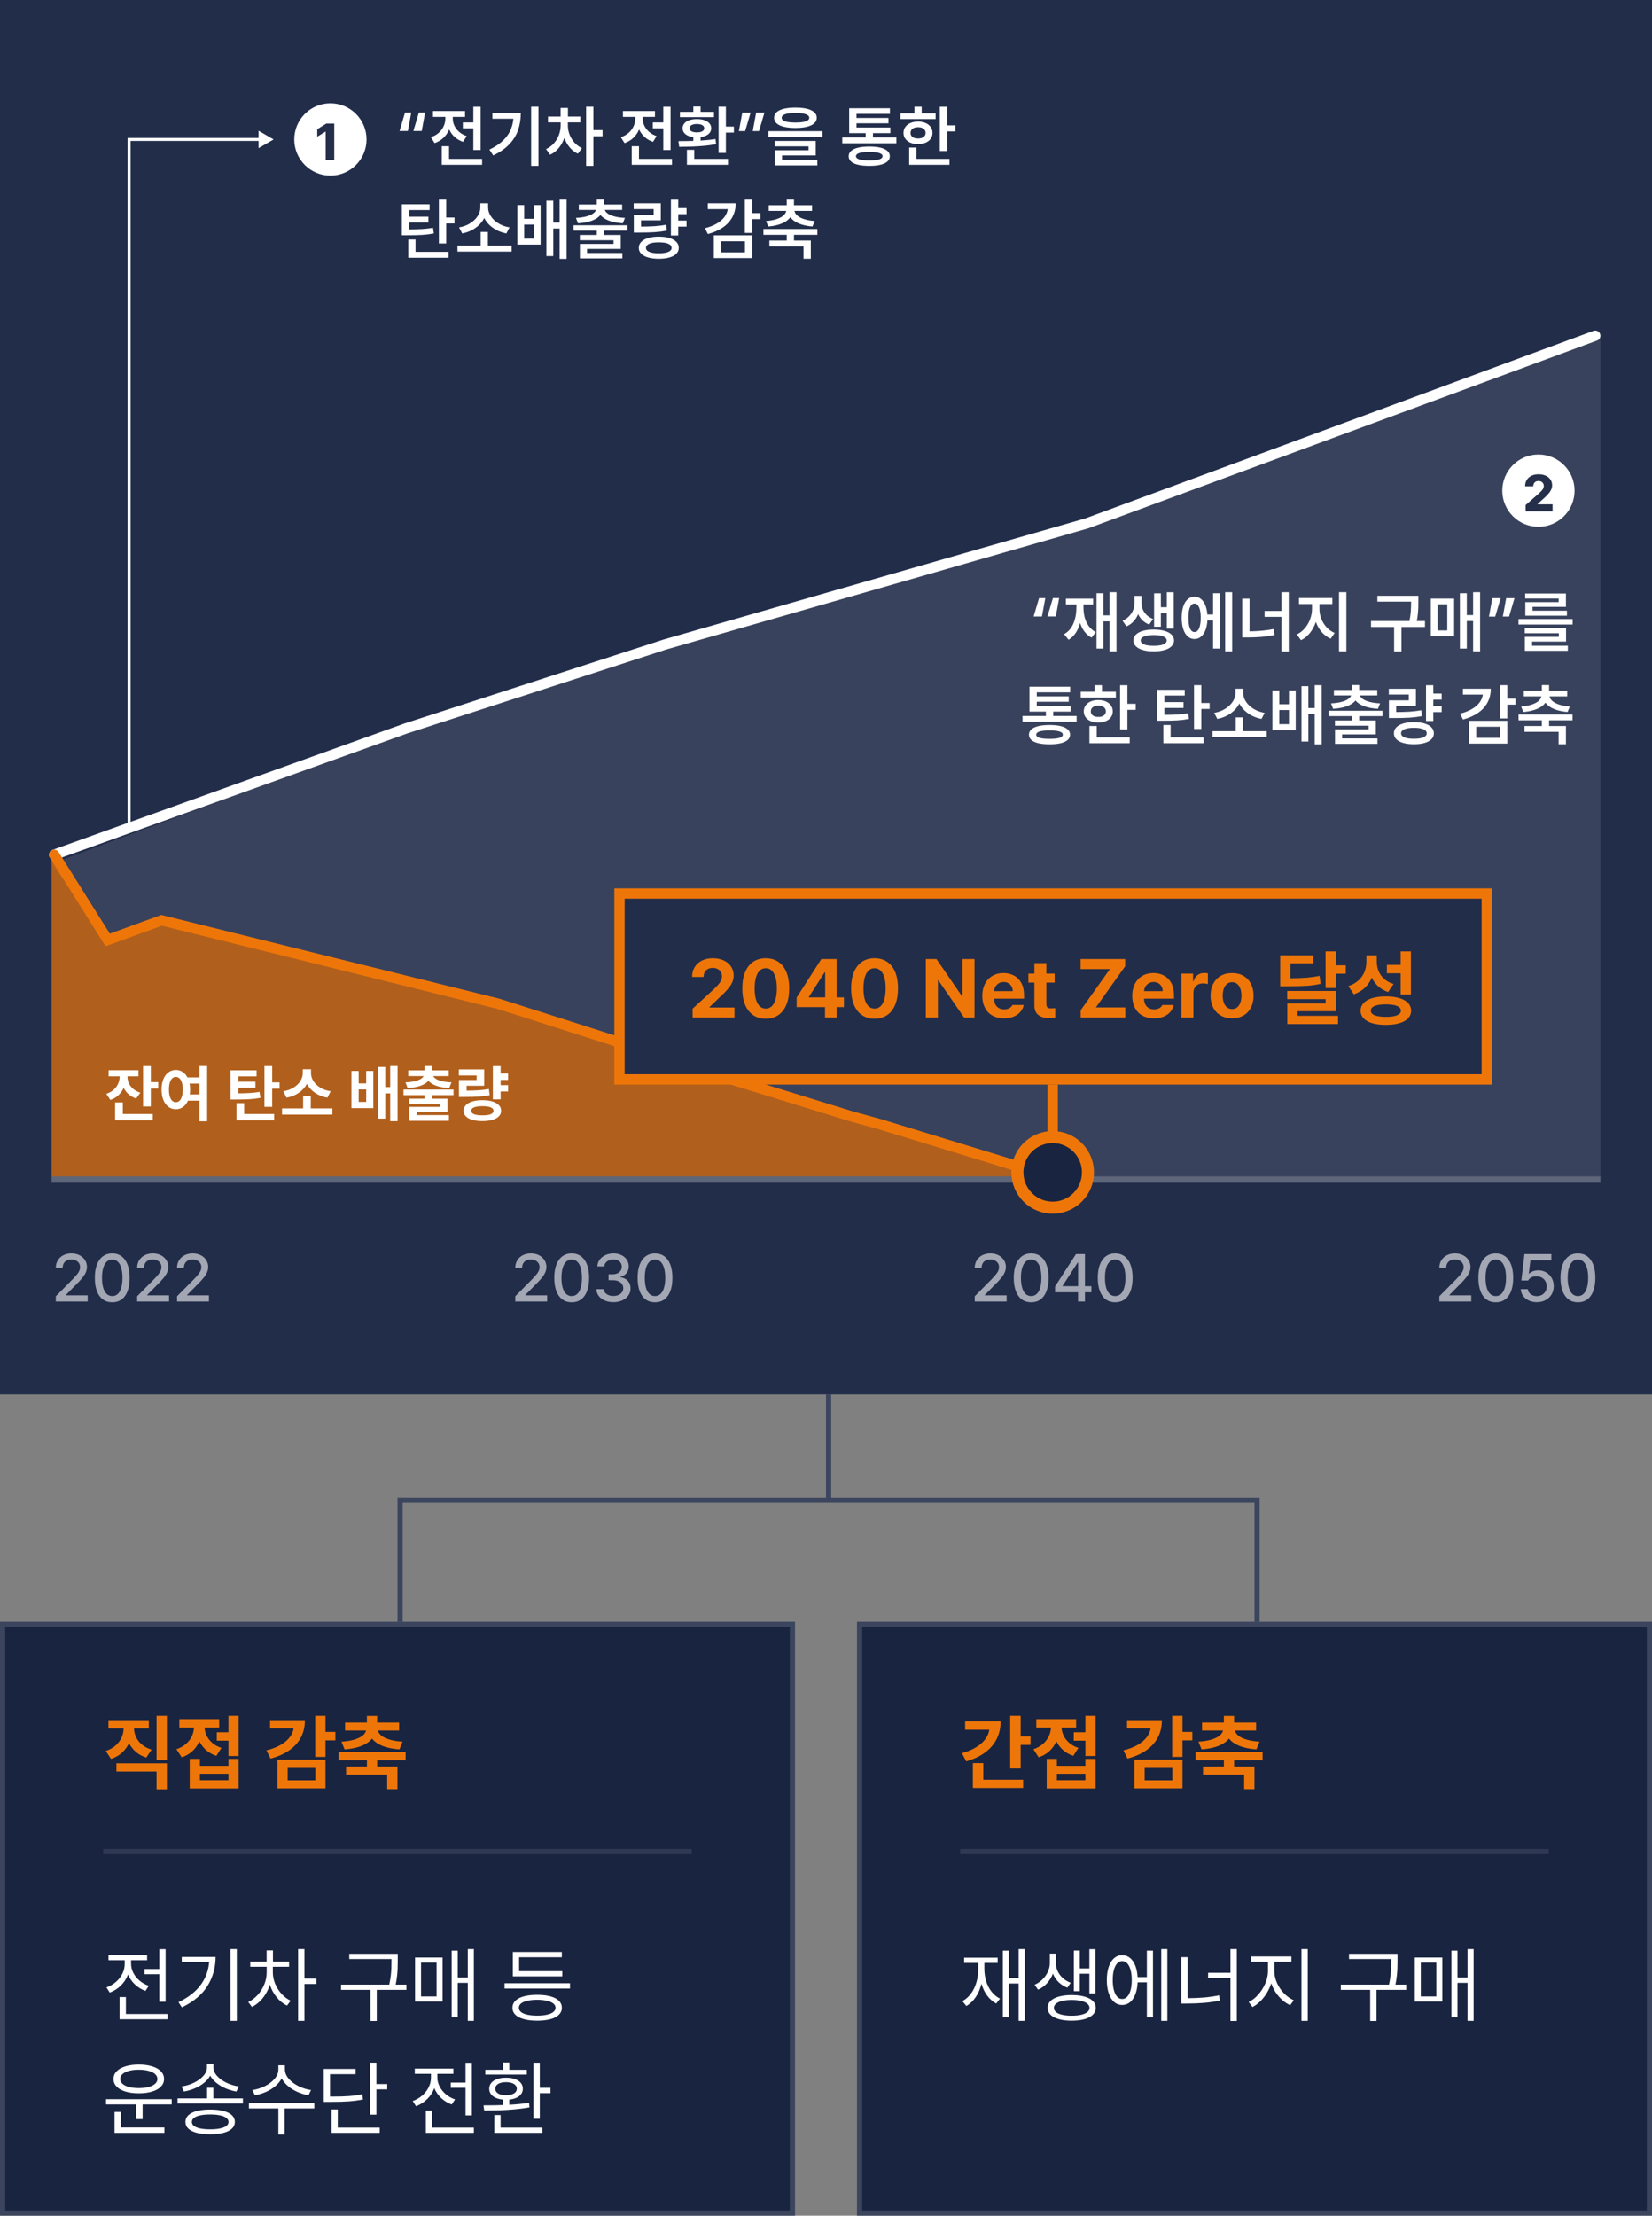 <svg width="320" height="429" viewBox="0 0 320 429" fill="none" xmlns="http://www.w3.org/2000/svg">
<rect x="0" y="0" width="320" height="429" fill="#808080" stroke="none"/>
<path fill-rule="evenodd" clip-rule="evenodd" d="M244 314V291V290H243H161V270H160V290H78H77V291V314H78V291L243 291V314H244Z" fill="#3B455D"/>
<rect x="0.5" y="314.5" width="153" height="114" fill="#192440"/>
<rect x="0.5" y="314.5" width="153" height="114" stroke="#3B455D"/>
<path d="M30.326 340.785V332.21H32.326V340.785H30.326ZM24.989 337.492C24.657 338.21 24.199 338.834 23.613 339.365C23.028 339.891 22.326 340.289 21.508 340.558L20.481 339.017C21.236 338.773 21.871 338.424 22.387 337.967C22.902 337.51 23.289 336.994 23.547 336.42C23.805 335.845 23.937 335.252 23.945 334.641H21.006V333.05H28.823V334.641H25.961C25.969 335.215 26.096 335.773 26.343 336.315C26.593 336.856 26.972 337.343 27.481 337.773C27.989 338.201 28.615 338.529 29.359 338.757L28.343 340.293C27.565 340.053 26.895 339.692 26.331 339.21C25.768 338.727 25.32 338.155 24.989 337.492ZM30.326 343H22.552V341.409H32.326V346.442H30.326V343ZM44.248 335.403V332.21H46.231V339.994H44.248V337.028H41.994V335.403H44.248ZM38.624 337.144C38.3 337.877 37.85 338.51 37.276 339.044C36.701 339.578 36.007 339.978 35.193 340.243L34.171 338.68C34.893 338.44 35.504 338.103 36.005 337.669C36.506 337.234 36.885 336.744 37.143 336.199C37.405 335.65 37.552 335.077 37.585 334.481H34.74V332.862H42.452V334.481H39.624C39.653 335.029 39.791 335.562 40.038 336.077C40.288 336.589 40.653 337.052 41.132 337.464C41.611 337.877 42.196 338.197 42.889 338.425L41.906 339.961C41.139 339.707 40.482 339.339 39.933 338.856C39.384 338.37 38.948 337.799 38.624 337.144ZM38.723 341.895H44.248V340.552H46.231V346.282H36.751V340.552H38.723V341.895ZM38.723 344.685H44.248V343.431H38.723V344.685ZM63.051 335.326H64.963V336.961H63.051V340.166H61.051V332.21H63.051V335.326ZM59.062 333.05C59.062 334.295 58.804 335.409 58.288 336.392C57.773 337.372 57.02 338.206 56.029 338.895C55.038 339.584 53.828 340.116 52.399 340.492L51.609 338.901C52.655 338.643 53.554 338.302 54.305 337.878C55.056 337.451 55.648 336.963 56.079 336.414C56.51 335.866 56.778 335.273 56.885 334.635H52.311V333.05H59.062ZM63.051 346.265H53.742V340.702H63.051V346.265ZM61.079 342.309H55.725V344.702H61.079V342.309ZM66.144 337.221C67.131 337.155 67.968 337.018 68.653 336.812C69.338 336.602 69.864 336.348 70.233 336.05C70.601 335.748 70.828 335.418 70.912 335.061H66.84V333.519H71.072V332.227H73.05V333.519H77.31V335.061H73.205C73.286 335.418 73.509 335.748 73.874 336.05C74.242 336.348 74.77 336.602 75.459 336.812C76.148 337.018 76.99 337.155 77.984 337.221L77.371 338.713C76.078 338.621 74.982 338.396 74.084 338.039C73.185 337.678 72.511 337.204 72.061 336.619C71.608 337.204 70.931 337.678 70.028 338.039C69.129 338.396 68.036 338.621 66.746 338.713L66.144 337.221ZM78.57 339.215V340.796H73.05V342.028H76.99V346.42H74.995V343.613H67.034V342.028H71.072V340.796H65.597V339.215H78.57Z" fill="#EE7609"/>
<rect x="20" y="358" width="114" height="1" fill="white" fill-opacity="0.1"/>
<path d="M27.989 382.243V381.238H30.851V377.392H32.077V387.58H30.851V382.243H27.989ZM24.796 382.304C24.494 383.107 24.035 383.814 23.42 384.425C22.805 385.033 22.085 385.492 21.26 385.801L20.619 384.796C21.3 384.556 21.908 384.206 22.442 383.746C22.98 383.282 23.4 382.748 23.702 382.144C24.004 381.536 24.155 380.906 24.155 380.254V379.536H21.017V378.519H28.497V379.536H25.392V380.254C25.392 380.843 25.536 381.42 25.823 381.983C26.114 382.547 26.517 383.048 27.033 383.486C27.552 383.924 28.147 384.258 28.818 384.486L28.177 385.47C27.4 385.19 26.718 384.773 26.133 384.221C25.547 383.669 25.101 383.029 24.796 382.304ZM24.387 386.663V389.945H32.464V390.961H23.16V386.663H24.387ZM44.646 391.271V377.381H45.872V391.271H44.646ZM41.762 378.895C41.755 380.987 41.224 382.869 40.171 384.541C39.121 386.21 37.474 387.584 35.231 388.663L34.569 387.657C36.421 386.781 37.841 385.687 38.828 384.376C39.815 383.064 40.377 381.569 40.513 379.89H35.209V378.895H41.762ZM58.971 383.083H61.292V384.133H58.971V391.271H57.745V377.381H58.971V383.083ZM52.85 381.901C52.85 382.634 52.997 383.361 53.292 384.083C53.59 384.805 54.001 385.455 54.524 386.033C55.05 386.611 55.645 387.061 56.308 387.381L55.59 388.32C54.835 387.952 54.166 387.411 53.584 386.696C53.002 385.982 52.564 385.173 52.27 384.271C52.071 384.912 51.798 385.512 51.452 386.072C51.109 386.632 50.712 387.127 50.258 387.558C49.805 387.985 49.317 388.324 48.794 388.575L48.087 387.624C48.761 387.311 49.369 386.856 49.91 386.26C50.452 385.663 50.877 384.985 51.187 384.227C51.496 383.464 51.653 382.689 51.656 381.901V380.796H48.474V379.801H51.645V377.635H52.872V379.801H55.999V380.796H52.85V381.901ZM78.727 384.254V385.271H72.981V391.293H71.754V385.271H66.064V384.254H75.401C75.533 383.635 75.631 383.052 75.693 382.503C75.756 381.954 75.795 381.464 75.809 381.033C75.824 380.599 75.832 380.088 75.832 379.503V379.304H67.655V378.287H77.047V379.503C77.047 380.096 77.04 380.608 77.025 381.039C77.014 381.47 76.979 381.959 76.92 382.508C76.861 383.053 76.771 383.635 76.649 384.254H78.727ZM90.61 382.884V377.381H91.792V391.271H90.61V383.912H88.665V390.564H87.494V377.68H88.665V382.884H90.61ZM85.726 387.525H80.4V379.006H85.726V387.525ZM84.566 379.989H81.56V386.541H84.566V379.989ZM100.553 381.657H108.918V382.663H99.338V377.945H108.829V378.961H100.553V381.657ZM97.735 385.017V383.989H110.409V385.017H97.735ZM104.056 386.232C105.047 386.232 105.899 386.33 106.614 386.525C107.332 386.72 107.881 387.006 108.26 387.381C108.643 387.757 108.837 388.21 108.84 388.74C108.837 389.271 108.643 389.722 108.26 390.094C107.881 390.47 107.334 390.753 106.619 390.945C105.905 391.14 105.05 391.238 104.056 391.238C103.058 391.238 102.199 391.14 101.481 390.945C100.763 390.753 100.212 390.47 99.829 390.094C99.45 389.722 99.26 389.271 99.26 388.74C99.26 388.21 99.45 387.757 99.829 387.381C100.212 387.006 100.763 386.72 101.481 386.525C102.203 386.33 103.061 386.232 104.056 386.232ZM104.056 390.265C104.793 390.265 105.426 390.204 105.956 390.083C106.487 389.965 106.894 389.792 107.177 389.564C107.465 389.335 107.61 389.061 107.614 388.74C107.61 388.42 107.465 388.145 107.177 387.917C106.894 387.685 106.485 387.508 105.951 387.387C105.42 387.262 104.789 387.197 104.056 387.193C103.319 387.197 102.684 387.262 102.15 387.387C101.616 387.508 101.207 387.685 100.923 387.917C100.643 388.145 100.505 388.42 100.509 388.74C100.505 389.061 100.643 389.335 100.923 389.564C101.207 389.792 101.614 389.965 102.144 390.083C102.678 390.204 103.316 390.265 104.056 390.265ZM26.884 405.304C25.901 405.304 25.039 405.192 24.298 404.967C23.562 404.742 22.991 404.422 22.586 404.006C22.184 403.586 21.985 403.094 21.989 402.53C21.985 401.963 22.184 401.47 22.586 401.05C22.991 400.63 23.562 400.308 24.298 400.083C25.039 399.855 25.901 399.738 26.884 399.735C27.871 399.738 28.733 399.855 29.47 400.083C30.206 400.308 30.775 400.63 31.177 401.05C31.578 401.47 31.779 401.963 31.779 402.53C31.779 403.094 31.578 403.586 31.177 404.006C30.775 404.422 30.204 404.742 29.464 404.967C28.727 405.192 27.867 405.304 26.884 405.304ZM26.884 400.74C26.169 400.74 25.54 400.814 24.994 400.961C24.453 401.105 24.033 401.311 23.735 401.58C23.436 401.849 23.289 402.166 23.293 402.53C23.289 402.888 23.436 403.201 23.735 403.47C24.033 403.735 24.453 403.939 24.994 404.083C25.54 404.227 26.169 404.298 26.884 404.298C27.602 404.298 28.232 404.227 28.773 404.083C29.319 403.939 29.74 403.735 30.039 403.47C30.337 403.201 30.486 402.888 30.486 402.53C30.486 402.166 30.337 401.849 30.039 401.58C29.74 401.311 29.319 401.105 28.773 400.961C28.232 400.814 27.602 400.74 26.884 400.74ZM20.541 407.459V406.442H33.26V407.459H27.624V410.298H26.387V407.459H20.541ZM22.188 408.906H23.414V411.923H31.845V412.961H22.188V408.906ZM40.718 401.89C40.434 402.409 40.029 402.878 39.502 403.298C38.979 403.718 38.383 404.07 37.712 404.354C37.042 404.634 36.344 404.836 35.618 404.961L35.154 403.978C35.983 403.867 36.777 403.632 37.535 403.271C38.298 402.91 38.915 402.464 39.386 401.934C39.858 401.403 40.093 400.84 40.093 400.243V399.591H41.331V400.243C41.331 400.836 41.567 401.4 42.038 401.934C42.513 402.464 43.132 402.91 43.894 403.271C44.657 403.632 45.452 403.867 46.281 403.978L45.784 404.961C45.069 404.84 44.379 404.637 43.712 404.354C43.049 404.07 42.454 403.718 41.928 403.298C41.405 402.875 41.001 402.405 40.718 401.89ZM41.32 404.232V406.287H47.055V407.282H34.392V406.287H40.115V404.232H41.32ZM40.712 408.442C41.71 408.442 42.567 408.536 43.281 408.724C43.996 408.908 44.543 409.18 44.922 409.541C45.301 409.902 45.493 410.339 45.497 410.851C45.493 411.359 45.301 411.792 44.922 412.149C44.543 412.506 43.996 412.777 43.281 412.961C42.567 413.145 41.71 413.238 40.712 413.238C39.71 413.238 38.85 413.145 38.132 412.961C37.414 412.777 36.865 412.506 36.486 412.149C36.106 411.792 35.916 411.359 35.916 410.851C35.916 410.339 36.106 409.904 36.486 409.547C36.869 409.186 37.417 408.912 38.132 408.724C38.85 408.536 39.71 408.442 40.712 408.442ZM40.712 412.276C41.452 412.28 42.088 412.225 42.618 412.11C43.152 412 43.559 411.838 43.839 411.624C44.123 411.411 44.266 411.153 44.27 410.851C44.266 410.545 44.123 410.284 43.839 410.066C43.559 409.849 43.154 409.685 42.624 409.575C42.093 409.46 41.456 409.403 40.712 409.403C39.964 409.403 39.324 409.46 38.789 409.575C38.259 409.685 37.854 409.849 37.574 410.066C37.298 410.284 37.161 410.545 37.165 410.851C37.161 411.153 37.3 411.411 37.58 411.624C37.859 411.838 38.265 412 38.795 412.11C39.329 412.225 39.968 412.28 40.712 412.276ZM54.562 402.409C54.275 402.965 53.862 403.47 53.325 403.923C52.791 404.372 52.183 404.746 51.502 405.044C50.82 405.343 50.113 405.554 49.38 405.68L48.872 404.674C49.719 404.556 50.531 404.304 51.308 403.917C52.085 403.53 52.715 403.053 53.198 402.486C53.68 401.915 53.921 401.311 53.921 400.674V399.878H55.192V400.674C55.192 401.3 55.433 401.899 55.916 402.47C56.402 403.041 57.036 403.521 57.816 403.912C58.597 404.302 59.41 404.556 60.253 404.674L59.756 405.68C59.023 405.558 58.314 405.346 57.629 405.044C56.947 404.742 56.338 404.366 55.8 403.917C55.262 403.464 54.85 402.961 54.562 402.409ZM48.22 407.204H60.883V408.232H55.126V413.271H53.921V408.232H48.22V407.204ZM72.91 399.37V403.514H75.009V404.541H72.91V409.436H71.683V399.37H72.91ZM70.313 406.497C69.4 406.674 68.492 406.796 67.589 406.862C66.687 406.928 65.556 406.961 64.197 406.961H63.783H62.711V400.586H68.888V401.602H63.926V405.934H64.379C65.68 405.934 66.755 405.902 67.606 405.84C68.457 405.773 69.308 405.654 70.158 405.481L70.313 406.497ZM64.214 408.42H65.429V411.945H73.551V412.961H64.214V408.42ZM87.317 404.243V403.238H90.179V399.392H91.406V409.58H90.179V404.243H87.317ZM84.124 404.304C83.822 405.107 83.363 405.814 82.748 406.425C82.133 407.033 81.413 407.492 80.588 407.801L79.947 406.796C80.628 406.556 81.236 406.206 81.77 405.746C82.308 405.282 82.728 404.748 83.03 404.144C83.332 403.536 83.483 402.906 83.483 402.254V401.536H80.345V400.519H87.825V401.536H84.72V402.254C84.72 402.843 84.864 403.42 85.151 403.983C85.442 404.547 85.846 405.048 86.361 405.486C86.881 405.924 87.475 406.258 88.146 406.486L87.505 407.47C86.728 407.19 86.046 406.773 85.461 406.221C84.875 405.669 84.429 405.029 84.124 404.304ZM83.715 408.663V411.945H91.792V412.961H82.488V408.663H83.715ZM98.648 400.751H102.051V401.68H94.007V400.751H97.421V399.337H98.648V400.751ZM104.56 399.381V404.243H106.637V405.282H104.56V410.243H103.333V399.381H104.56ZM102.571 408.022C101.653 408.192 100.687 408.32 99.67 408.409C98.653 408.497 97.696 408.556 96.797 408.586C95.902 408.611 94.902 408.63 93.797 408.641L93.653 407.635C95.057 407.635 96.313 407.615 97.421 407.575V406.525C96.88 406.47 96.409 406.352 96.007 406.171C95.609 405.987 95.302 405.746 95.084 405.448C94.871 405.149 94.766 404.807 94.769 404.42C94.766 403.982 94.898 403.602 95.167 403.282C95.436 402.958 95.816 402.711 96.305 402.541C96.799 402.368 97.37 402.284 98.018 402.287C98.67 402.284 99.241 402.366 99.731 402.536C100.221 402.705 100.6 402.952 100.869 403.276C101.138 403.597 101.274 403.978 101.278 404.42C101.274 404.807 101.165 405.149 100.952 405.448C100.738 405.742 100.434 405.982 100.04 406.166C99.646 406.346 99.182 406.464 98.648 406.519V407.519C100.066 407.442 101.34 407.315 102.471 407.138L102.571 408.022ZM95.941 404.42C95.937 404.67 96.018 404.891 96.184 405.083C96.353 405.271 96.595 405.416 96.908 405.519C97.224 405.619 97.595 405.669 98.018 405.669C98.442 405.669 98.81 405.619 99.123 405.519C99.44 405.416 99.683 405.271 99.852 405.083C100.022 404.891 100.107 404.67 100.107 404.42C100.107 404.162 100.022 403.937 99.852 403.746C99.683 403.554 99.44 403.407 99.123 403.304C98.81 403.201 98.442 403.149 98.018 403.149C97.595 403.149 97.224 403.201 96.908 403.304C96.595 403.407 96.353 403.554 96.184 403.746C96.018 403.937 95.937 404.162 95.941 404.42ZM95.742 409.514H96.968V411.945H105.068V412.961H95.742V409.514Z" fill="white"/>
<rect x="166.5" y="314.5" width="153" height="114" fill="#192440"/>
<rect x="166.5" y="314.5" width="153" height="114" stroke="#3B455D"/>
<path d="M197.707 332.21V336.193H199.619V337.84H197.707V342.409H195.68V332.21H197.707ZM193.823 333.276C193.823 334.551 193.565 335.698 193.05 336.718C192.534 337.735 191.779 338.606 190.785 339.331C189.794 340.053 188.586 340.617 187.16 341.022L186.331 339.442C187.378 339.151 188.278 338.779 189.033 338.326C189.788 337.869 190.383 337.354 190.818 336.779C191.256 336.201 191.529 335.576 191.635 334.906H186.95V333.276H193.823ZM188.448 341.365H190.47V344.586H198.188V346.193H188.448V341.365ZM210.248 335.403V332.21H212.231V339.994H210.248V337.028H207.994V335.403H210.248ZM204.624 337.144C204.3 337.877 203.85 338.51 203.276 339.044C202.701 339.578 202.007 339.978 201.193 340.243L200.171 338.68C200.893 338.44 201.504 338.103 202.005 337.669C202.506 337.234 202.885 336.744 203.143 336.199C203.405 335.65 203.552 335.077 203.585 334.481H200.74V332.862H208.452V334.481H205.624C205.653 335.029 205.791 335.562 206.038 336.077C206.289 336.589 206.653 337.052 207.132 337.464C207.611 337.877 208.196 338.197 208.889 338.425L207.905 339.961C207.139 339.707 206.482 339.339 205.933 338.856C205.384 338.37 204.948 337.799 204.624 337.144ZM204.723 341.895H210.248V340.552H212.231V346.282H202.751V340.552H204.723V341.895ZM204.723 344.685H210.248V343.431H204.723V344.685ZM229.051 335.326H230.963V336.961H229.051V340.166H227.051V332.21H229.051V335.326ZM225.062 333.05C225.062 334.295 224.804 335.409 224.289 336.392C223.773 337.372 223.02 338.206 222.029 338.895C221.038 339.584 219.828 340.116 218.399 340.492L217.609 338.901C218.655 338.643 219.554 338.302 220.305 337.878C221.056 337.451 221.648 336.963 222.079 336.414C222.509 335.866 222.778 335.273 222.885 334.635H218.311V333.05H225.062ZM229.051 346.265H219.742V340.702H229.051V346.265ZM227.079 342.309H221.725V344.702H227.079V342.309ZM232.144 337.221C233.131 337.155 233.967 337.018 234.653 336.812C235.338 336.602 235.864 336.348 236.233 336.05C236.601 335.748 236.827 335.418 236.912 335.061H232.84V333.519H237.072V332.227H239.05V333.519H243.31V335.061H239.205C239.286 335.418 239.509 335.748 239.874 336.05C240.242 336.348 240.77 336.602 241.459 336.812C242.148 337.018 242.99 337.155 243.984 337.221L243.371 338.713C242.078 338.621 240.982 338.396 240.083 338.039C239.185 337.678 238.511 337.204 238.061 336.619C237.608 337.204 236.931 337.678 236.028 338.039C235.13 338.396 234.036 338.621 232.746 338.713L232.144 337.221ZM244.57 339.215V340.796H239.05V342.028H242.99V346.42H240.995V343.613H233.034V342.028H237.072V340.796H231.597V339.215H244.57Z" fill="#EE7609"/>
<rect x="186" y="358" width="114" height="1" fill="white" fill-opacity="0.1"/>
<path d="M197.315 382.994V377.381H198.497V391.271H197.315V384.044H195.414V390.564H194.254V377.68H195.414V382.994H197.315ZM190.674 381.171C190.674 382.026 190.79 382.832 191.022 383.591C191.254 384.346 191.597 385.017 192.05 385.602C192.503 386.184 193.053 386.641 193.702 386.972L192.972 387.923C192.28 387.543 191.692 387.026 191.21 386.37C190.727 385.715 190.361 384.954 190.11 384.088C189.871 385.068 189.505 385.924 189.011 386.657C188.521 387.39 187.915 387.971 187.193 388.398L186.42 387.459C187.076 387.094 187.634 386.6 188.094 385.978C188.554 385.352 188.902 384.63 189.138 383.812C189.374 382.994 189.492 382.114 189.492 381.171V380.055H186.751V379.039H193.249V380.055H190.674V381.171ZM211.021 382.144H209.165V385.525H208.016V377.657H209.165V381.127H211.021V377.392H212.182V385.967H211.021V382.144ZM206.745 384.851C206.093 384.6 205.528 384.239 205.049 383.768C204.574 383.293 204.207 382.748 203.95 382.133C203.688 382.821 203.311 383.438 202.817 383.983C202.324 384.529 201.743 384.947 201.077 385.238L200.403 384.287C200.996 384.026 201.515 383.67 201.961 383.221C202.41 382.768 202.754 382.273 202.994 381.735C203.233 381.193 203.353 380.663 203.353 380.144V378.254H204.535V380.144C204.535 380.659 204.649 381.164 204.878 381.657C205.11 382.151 205.441 382.595 205.872 382.989C206.307 383.379 206.815 383.683 207.397 383.901L206.745 384.851ZM207.596 386.276C208.55 386.276 209.377 386.376 210.077 386.575C210.78 386.77 211.32 387.053 211.696 387.425C212.071 387.797 212.259 388.243 212.259 388.762C212.259 389.278 212.069 389.72 211.69 390.088C211.314 390.46 210.777 390.744 210.077 390.939C209.377 391.138 208.55 391.238 207.596 391.238C206.635 391.238 205.802 391.138 205.099 390.939C204.399 390.744 203.861 390.46 203.486 390.088C203.114 389.72 202.929 389.278 202.933 388.762C202.929 388.243 203.114 387.797 203.486 387.425C203.861 387.053 204.399 386.77 205.099 386.575C205.802 386.376 206.635 386.276 207.596 386.276ZM207.596 390.276C208.296 390.28 208.904 390.221 209.419 390.099C209.939 389.982 210.338 389.808 210.618 389.58C210.898 389.348 211.04 389.076 211.044 388.762C211.04 388.446 210.898 388.173 210.618 387.945C210.338 387.713 209.939 387.536 209.419 387.414C208.904 387.289 208.296 387.227 207.596 387.227C206.889 387.227 206.276 387.289 205.756 387.414C205.237 387.536 204.837 387.713 204.557 387.945C204.281 388.173 204.145 388.446 204.149 388.762C204.145 389.076 204.281 389.348 204.557 389.58C204.837 389.808 205.237 389.982 205.756 390.099C206.276 390.221 206.889 390.28 207.596 390.276ZM224.938 391.271V377.381H226.12V391.271H224.938ZM222.153 382.796V377.68H223.336V390.564H222.153V383.812H220.363C220.323 384.707 220.174 385.486 219.916 386.149C219.662 386.808 219.316 387.317 218.877 387.674C218.439 388.028 217.936 388.203 217.369 388.199C216.772 388.203 216.249 388.007 215.8 387.613C215.354 387.219 215.008 386.657 214.761 385.928C214.518 385.199 214.397 384.346 214.397 383.37C214.397 382.398 214.518 381.549 214.761 380.823C215.008 380.094 215.354 379.534 215.8 379.144C216.249 378.75 216.772 378.552 217.369 378.552C217.929 378.552 218.424 378.724 218.855 379.066C219.29 379.409 219.636 379.901 219.894 380.541C220.152 381.179 220.306 381.93 220.358 382.796H222.153ZM217.369 387.039C217.745 387.042 218.072 386.895 218.352 386.597C218.632 386.298 218.848 385.873 218.999 385.32C219.15 384.764 219.225 384.114 219.225 383.37C219.225 382.626 219.15 381.978 218.999 381.425C218.848 380.873 218.632 380.448 218.352 380.149C218.072 379.851 217.745 379.702 217.369 379.702C217.001 379.702 216.678 379.851 216.402 380.149C216.126 380.448 215.912 380.873 215.761 381.425C215.614 381.978 215.542 382.626 215.546 383.37C215.542 384.114 215.614 384.764 215.761 385.32C215.912 385.873 216.126 386.298 216.402 386.597C216.678 386.895 217.001 387.042 217.369 387.039ZM238.346 381.967V377.381H239.573V391.293H238.346V382.983H234.015V381.967H238.346ZM230.048 386.884C231.201 386.877 232.26 386.832 233.225 386.751C234.19 386.67 235.164 386.53 236.147 386.331L236.302 387.348C235.249 387.562 234.215 387.711 233.203 387.796C232.193 387.88 231.087 387.923 229.882 387.923H228.81V378.939H230.048V386.884ZM252.097 391.271V377.381H253.324V391.271H252.097ZM246.848 381.646C246.848 382.413 247.018 383.175 247.357 383.934C247.696 384.689 248.152 385.363 248.727 385.956C249.301 386.545 249.928 386.987 250.605 387.282L249.92 388.254C249.382 388.007 248.874 387.672 248.395 387.249C247.917 386.825 247.491 386.337 247.119 385.785C246.751 385.228 246.46 384.634 246.246 384C246.029 384.67 245.736 385.308 245.368 385.912C244.999 386.512 244.578 387.044 244.103 387.508C243.627 387.972 243.128 388.335 242.605 388.597L241.876 387.624C242.535 387.311 243.15 386.834 243.721 386.193C244.292 385.552 244.749 384.831 245.092 384.028C245.434 383.221 245.607 382.427 245.611 381.646V379.834H242.329V378.807H250.152V379.834H246.848V381.646ZM272.383 384.254V385.271H266.637V391.293H265.41V385.271H259.72V384.254H269.057C269.189 383.635 269.287 383.052 269.35 382.503C269.412 381.954 269.451 381.464 269.466 381.033C269.48 380.599 269.488 380.088 269.488 379.503V379.304H261.311V378.287H270.703V379.503C270.703 380.096 270.696 380.608 270.681 381.039C270.67 381.47 270.635 381.959 270.576 382.508C270.517 383.053 270.427 383.635 270.305 384.254H272.383ZM284.266 382.884V377.381H285.448V391.271H284.266V383.912H282.321V390.564H281.15V377.68H282.321V382.884H284.266ZM279.382 387.525H274.056V379.006H279.382V387.525ZM278.222 379.989H275.216V386.541H278.222V379.989Z" fill="white"/>
<rect width="320" height="270" fill="#222D4A"/>
<path d="M10.812 252L10.808 250.985L13.995 247.767C14.381 247.366 14.676 247.043 14.88 246.797C15.083 246.552 15.239 246.312 15.346 246.079C15.457 245.843 15.512 245.594 15.512 245.334C15.512 245.038 15.438 244.777 15.288 244.553C15.138 244.328 14.933 244.156 14.673 244.037C14.416 243.914 14.127 243.853 13.807 243.853C13.472 243.853 13.177 243.92 12.922 244.055C12.671 244.186 12.476 244.375 12.339 244.62C12.204 244.866 12.137 245.151 12.137 245.478H10.808C10.808 244.927 10.937 244.441 11.194 244.019C11.454 243.594 11.813 243.265 12.271 243.031C12.732 242.798 13.253 242.681 13.834 242.681C14.414 242.681 14.932 242.795 15.387 243.022C15.842 243.25 16.196 243.562 16.451 243.96C16.708 244.355 16.838 244.8 16.841 245.294C16.838 245.647 16.771 245.985 16.639 246.308C16.508 246.631 16.283 246.992 15.966 247.39C15.652 247.785 15.204 248.267 14.624 248.835L12.756 250.734V250.801H16.989V252H10.812ZM21.74 252.148C21.034 252.148 20.428 251.963 19.922 251.592C19.419 251.22 19.035 250.68 18.768 249.971C18.502 249.259 18.369 248.404 18.369 247.408C18.369 246.417 18.502 245.569 18.768 244.863C19.038 244.153 19.425 243.613 19.931 243.242C20.437 242.868 21.04 242.681 21.74 242.681C22.44 242.681 23.043 242.868 23.549 243.242C24.058 243.613 24.445 244.153 24.712 244.863C24.981 245.569 25.116 246.417 25.116 247.408C25.116 248.404 24.983 249.259 24.716 249.971C24.45 250.68 24.064 251.22 23.558 251.592C23.052 251.963 22.446 252.148 21.74 252.148ZM21.74 250.945C22.156 250.945 22.512 250.809 22.808 250.537C23.105 250.264 23.331 249.865 23.486 249.338C23.645 248.808 23.724 248.165 23.724 247.408C23.724 246.654 23.645 246.012 23.486 245.482C23.328 244.952 23.1 244.551 22.804 244.279C22.508 244.007 22.153 243.871 21.74 243.871C21.33 243.871 20.977 244.007 20.681 244.279C20.384 244.551 20.157 244.952 19.998 245.482C19.84 246.012 19.761 246.654 19.761 247.408C19.761 248.165 19.838 248.808 19.994 249.338C20.149 249.865 20.375 250.264 20.672 250.537C20.971 250.809 21.327 250.945 21.74 250.945ZM26.567 252L26.563 250.985L29.75 247.767C30.136 247.366 30.431 247.043 30.634 246.797C30.838 246.552 30.994 246.312 31.101 246.079C31.212 245.843 31.267 245.594 31.267 245.334C31.267 245.038 31.192 244.777 31.043 244.553C30.893 244.328 30.688 244.156 30.428 244.037C30.171 243.914 29.882 243.853 29.561 243.853C29.226 243.853 28.932 243.92 28.677 244.055C28.426 244.186 28.231 244.375 28.094 244.62C27.959 244.866 27.892 245.151 27.892 245.478H26.563C26.563 244.927 26.692 244.441 26.949 244.019C27.209 243.594 27.568 243.265 28.026 243.031C28.487 242.798 29.008 242.681 29.588 242.681C30.169 242.681 30.687 242.795 31.142 243.022C31.596 243.25 31.951 243.562 32.206 243.96C32.463 244.355 32.593 244.8 32.596 245.294C32.593 245.647 32.526 245.985 32.394 246.308C32.262 246.631 32.038 246.992 31.721 247.39C31.407 247.785 30.959 248.267 30.378 248.835L28.511 250.734V250.801H32.744V252H26.567ZM34.299 252L34.294 250.985L37.481 247.767C37.867 247.366 38.162 247.043 38.366 246.797C38.569 246.552 38.725 246.312 38.833 246.079C38.943 245.843 38.999 245.594 38.999 245.334C38.999 245.038 38.924 244.777 38.774 244.553C38.625 244.328 38.42 244.156 38.159 244.037C37.902 243.914 37.613 243.853 37.293 243.853C36.958 243.853 36.663 243.92 36.409 244.055C36.157 244.186 35.963 244.375 35.825 244.62C35.69 244.866 35.623 245.151 35.623 245.478H34.294C34.294 244.927 34.423 244.441 34.68 244.019C34.941 243.594 35.3 243.265 35.758 243.031C36.219 242.798 36.739 242.681 37.32 242.681C37.901 242.681 38.418 242.795 38.873 243.022C39.328 243.25 39.683 243.562 39.937 243.96C40.194 244.355 40.325 244.8 40.328 245.294C40.325 245.647 40.257 245.985 40.126 246.308C39.994 246.631 39.769 246.992 39.452 247.39C39.138 247.785 38.691 248.267 38.11 248.835L36.242 250.734V250.801H40.476V252H34.299Z" fill="#A3A7B3"/>
<path d="M99.812 252L99.808 250.985L102.995 247.767C103.381 247.366 103.676 247.043 103.879 246.797C104.083 246.552 104.239 246.312 104.346 246.079C104.457 245.843 104.512 245.594 104.512 245.334C104.512 245.038 104.438 244.777 104.288 244.553C104.138 244.328 103.933 244.156 103.673 244.037C103.416 243.914 103.127 243.853 102.807 243.853C102.471 243.853 102.177 243.92 101.922 244.055C101.671 244.186 101.476 244.375 101.339 244.62C101.204 244.866 101.137 245.151 101.137 245.478H99.808C99.808 244.927 99.937 244.441 100.194 244.019C100.454 243.594 100.814 243.265 101.271 243.031C101.732 242.798 102.253 242.681 102.834 242.681C103.414 242.681 103.932 242.795 104.387 243.022C104.842 243.25 105.196 243.562 105.451 243.96C105.708 244.355 105.838 244.8 105.841 245.294C105.838 245.647 105.771 245.985 105.639 246.308C105.507 246.631 105.283 246.992 104.966 247.39C104.652 247.785 104.204 248.267 103.624 248.835L101.756 250.734V250.801H105.989V252H99.812ZM110.74 252.148C110.034 252.148 109.428 251.963 108.922 251.592C108.419 251.22 108.035 250.68 107.768 249.971C107.502 249.259 107.369 248.404 107.369 247.408C107.369 246.417 107.502 245.569 107.768 244.863C108.038 244.153 108.425 243.613 108.931 243.242C109.437 242.868 110.04 242.681 110.74 242.681C111.44 242.681 112.043 242.868 112.549 243.242C113.058 243.613 113.445 244.153 113.712 244.863C113.981 245.569 114.116 246.417 114.116 247.408C114.116 248.404 113.983 249.259 113.716 249.971C113.45 250.68 113.064 251.22 112.558 251.592C112.052 251.963 111.446 252.148 110.74 252.148ZM110.74 250.945C111.156 250.945 111.512 250.809 111.808 250.537C112.105 250.264 112.331 249.865 112.486 249.338C112.645 248.808 112.724 248.165 112.724 247.408C112.724 246.654 112.645 246.012 112.486 245.482C112.328 244.952 112.1 244.551 111.804 244.279C111.508 244.007 111.153 243.871 110.74 243.871C110.33 243.871 109.977 244.007 109.681 244.279C109.384 244.551 109.157 244.952 108.998 245.482C108.84 246.012 108.76 246.654 108.76 247.408C108.76 248.165 108.838 248.808 108.994 249.338C109.149 249.865 109.375 250.264 109.672 250.537C109.971 250.809 110.327 250.945 110.74 250.945ZM118.826 252.126C118.201 252.126 117.64 252.019 117.143 251.807C116.649 251.594 116.259 251.297 115.971 250.914C115.687 250.531 115.537 250.092 115.522 249.598H116.937C116.951 249.862 117.043 250.094 117.21 250.294C117.381 250.495 117.605 250.65 117.884 250.761C118.162 250.869 118.472 250.923 118.813 250.923C119.181 250.923 119.51 250.86 119.8 250.734C120.094 250.608 120.321 250.432 120.483 250.204C120.647 249.977 120.73 249.718 120.73 249.428C120.733 249.123 120.652 248.852 120.487 248.615C120.326 248.379 120.088 248.195 119.774 248.063C119.462 247.932 119.091 247.866 118.66 247.866H117.879V246.725H118.66C119.007 246.725 119.316 246.666 119.585 246.546C119.854 246.423 120.064 246.251 120.213 246.03C120.366 245.808 120.442 245.552 120.442 245.262C120.442 244.984 120.377 244.738 120.245 244.526C120.113 244.31 119.926 244.144 119.684 244.028C119.444 243.911 119.165 243.853 118.844 243.853C118.533 243.853 118.243 243.908 117.973 244.019C117.707 244.126 117.492 244.282 117.327 244.485C117.162 244.689 117.074 244.925 117.062 245.195H115.716C115.73 244.707 115.879 244.273 116.16 243.893C116.441 243.51 116.818 243.212 117.291 243C117.764 242.787 118.286 242.681 118.858 242.681C119.441 242.681 119.956 242.795 120.402 243.022C120.851 243.247 121.195 243.55 121.434 243.933C121.677 244.313 121.797 244.732 121.794 245.19C121.797 245.531 121.731 245.841 121.596 246.119C121.464 246.398 121.276 246.631 121.03 246.82C120.785 247.005 120.498 247.138 120.169 247.219V247.291C120.579 247.348 120.932 247.475 121.228 247.673C121.527 247.87 121.755 248.123 121.91 248.431C122.066 248.74 122.142 249.088 122.139 249.477C122.142 249.98 122 250.433 121.713 250.837C121.428 251.238 121.033 251.554 120.528 251.785C120.022 252.012 119.455 252.126 118.826 252.126ZM126.876 252.148C126.17 252.148 125.564 251.963 125.058 251.592C124.555 251.22 124.17 250.68 123.904 249.971C123.638 249.259 123.505 248.404 123.505 247.408C123.505 246.417 123.638 245.569 123.904 244.863C124.173 244.153 124.561 243.613 125.067 243.242C125.573 242.868 126.176 242.681 126.876 242.681C127.576 242.681 128.179 242.868 128.685 243.242C129.194 243.613 129.581 244.153 129.848 244.863C130.117 245.569 130.252 246.417 130.252 247.408C130.252 248.404 130.118 249.259 129.852 249.971C129.586 250.68 129.2 251.22 128.694 251.592C128.188 251.963 127.582 252.148 126.876 252.148ZM126.876 250.945C127.292 250.945 127.648 250.809 127.944 250.537C128.24 250.264 128.466 249.865 128.622 249.338C128.781 248.808 128.86 248.165 128.86 247.408C128.86 246.654 128.781 246.012 128.622 245.482C128.463 244.952 128.236 244.551 127.94 244.279C127.643 244.007 127.289 243.871 126.876 243.871C126.466 243.871 126.113 244.007 125.816 244.279C125.52 244.551 125.293 244.952 125.134 245.482C124.975 246.012 124.896 246.654 124.896 247.408C124.896 248.165 124.974 248.808 125.13 249.338C125.285 249.865 125.511 250.264 125.807 250.537C126.107 250.809 126.463 250.945 126.876 250.945Z" fill="#A3A7B3"/>
<path d="M188.812 252L188.808 250.985L191.995 247.767C192.381 247.366 192.676 247.043 192.879 246.797C193.083 246.552 193.239 246.312 193.346 246.079C193.457 245.843 193.512 245.594 193.512 245.334C193.512 245.038 193.438 244.777 193.288 244.553C193.138 244.328 192.933 244.156 192.673 244.037C192.416 243.914 192.127 243.853 191.807 243.853C191.471 243.853 191.177 243.92 190.922 244.055C190.671 244.186 190.476 244.375 190.339 244.62C190.204 244.866 190.137 245.151 190.137 245.478H188.808C188.808 244.927 188.937 244.441 189.194 244.019C189.454 243.594 189.814 243.265 190.271 243.031C190.732 242.798 191.253 242.681 191.834 242.681C192.414 242.681 192.932 242.795 193.387 243.022C193.842 243.25 194.196 243.562 194.451 243.96C194.708 244.355 194.838 244.8 194.841 245.294C194.838 245.647 194.771 245.985 194.639 246.308C194.507 246.631 194.283 246.992 193.966 247.39C193.652 247.785 193.204 248.267 192.624 248.835L190.756 250.734V250.801H194.989V252H188.812ZM199.74 252.148C199.034 252.148 198.428 251.963 197.922 251.592C197.419 251.22 197.035 250.68 196.768 249.971C196.502 249.259 196.369 248.404 196.369 247.408C196.369 246.417 196.502 245.569 196.768 244.863C197.038 244.153 197.425 243.613 197.931 243.242C198.437 242.868 199.04 242.681 199.74 242.681C200.44 242.681 201.043 242.868 201.549 243.242C202.058 243.613 202.445 244.153 202.712 244.863C202.981 245.569 203.116 246.417 203.116 247.408C203.116 248.404 202.983 249.259 202.716 249.971C202.45 250.68 202.064 251.22 201.558 251.592C201.052 251.963 200.446 252.148 199.74 252.148ZM199.74 250.945C200.156 250.945 200.512 250.809 200.808 250.537C201.105 250.264 201.331 249.865 201.486 249.338C201.645 248.808 201.724 248.165 201.724 247.408C201.724 246.654 201.645 246.012 201.486 245.482C201.328 244.952 201.1 244.551 200.804 244.279C200.508 244.007 200.153 243.871 199.74 243.871C199.33 243.871 198.977 244.007 198.681 244.279C198.384 244.551 198.157 244.952 197.998 245.482C197.84 246.012 197.76 246.654 197.76 247.408C197.76 248.165 197.838 248.808 197.994 249.338C198.149 249.865 198.375 250.264 198.672 250.537C198.971 250.809 199.327 250.945 199.74 250.945ZM210.161 249.024H211.409V250.204H210.161V252H208.827V250.204H204.37V249.078L208.428 242.807H210.161V249.024ZM208.738 244.468L205.833 248.952V249.024H208.836V244.468H208.738ZM216.015 252.148C215.309 252.148 214.703 251.963 214.197 251.592C213.695 251.22 213.31 250.68 213.044 249.971C212.777 249.259 212.644 248.404 212.644 247.408C212.644 246.417 212.777 245.569 213.044 244.863C213.313 244.153 213.701 243.613 214.206 243.242C214.712 242.868 215.315 242.681 216.015 242.681C216.716 242.681 217.319 242.868 217.825 243.242C218.333 243.613 218.721 244.153 218.987 244.863C219.256 245.569 219.391 246.417 219.391 247.408C219.391 248.404 219.258 249.259 218.992 249.971C218.725 250.68 218.339 251.22 217.833 251.592C217.328 251.963 216.722 252.148 216.015 252.148ZM216.015 250.945C216.431 250.945 216.788 250.809 217.084 250.537C217.38 250.264 217.606 249.865 217.762 249.338C217.92 248.808 218 248.165 218 247.408C218 246.654 217.92 246.012 217.762 245.482C217.603 244.952 217.376 244.551 217.079 244.279C216.783 244.007 216.428 243.871 216.015 243.871C215.605 243.871 215.252 244.007 214.956 244.279C214.66 244.551 214.432 244.952 214.274 245.482C214.115 246.012 214.036 246.654 214.036 247.408C214.036 248.165 214.114 248.808 214.269 249.338C214.425 249.865 214.651 250.264 214.947 250.537C215.246 250.809 215.602 250.945 216.015 250.945Z" fill="#A3A7B3"/>
<path d="M278.812 252L278.808 250.985L281.995 247.767C282.381 247.366 282.676 247.043 282.879 246.797C283.083 246.552 283.239 246.312 283.346 246.079C283.457 245.843 283.512 245.594 283.512 245.334C283.512 245.038 283.438 244.777 283.288 244.553C283.138 244.328 282.933 244.156 282.673 244.037C282.416 243.914 282.127 243.853 281.807 243.853C281.471 243.853 281.177 243.92 280.922 244.055C280.671 244.186 280.476 244.375 280.339 244.62C280.204 244.866 280.137 245.151 280.137 245.478H278.808C278.808 244.927 278.937 244.441 279.194 244.019C279.454 243.594 279.814 243.265 280.271 243.031C280.732 242.798 281.253 242.681 281.834 242.681C282.414 242.681 282.932 242.795 283.387 243.022C283.842 243.25 284.196 243.562 284.451 243.96C284.708 244.355 284.838 244.8 284.841 245.294C284.838 245.647 284.771 245.985 284.639 246.308C284.507 246.631 284.283 246.992 283.966 247.39C283.652 247.785 283.204 248.267 282.624 248.835L280.756 250.734V250.801H284.989V252H278.812ZM289.74 252.148C289.034 252.148 288.428 251.963 287.922 251.592C287.419 251.22 287.035 250.68 286.768 249.971C286.502 249.259 286.369 248.404 286.369 247.408C286.369 246.417 286.502 245.569 286.768 244.863C287.038 244.153 287.425 243.613 287.931 243.242C288.437 242.868 289.04 242.681 289.74 242.681C290.44 242.681 291.043 242.868 291.549 243.242C292.058 243.613 292.445 244.153 292.712 244.863C292.981 245.569 293.116 246.417 293.116 247.408C293.116 248.404 292.983 249.259 292.716 249.971C292.45 250.68 292.064 251.22 291.558 251.592C291.052 251.963 290.446 252.148 289.74 252.148ZM289.74 250.945C290.156 250.945 290.512 250.809 290.808 250.537C291.105 250.264 291.331 249.865 291.486 249.338C291.645 248.808 291.724 248.165 291.724 247.408C291.724 246.654 291.645 246.012 291.486 245.482C291.328 244.952 291.1 244.551 290.804 244.279C290.508 244.007 290.153 243.871 289.74 243.871C289.33 243.871 288.977 244.007 288.681 244.279C288.384 244.551 288.157 244.952 287.998 245.482C287.84 246.012 287.76 246.654 287.76 247.408C287.76 248.165 287.838 248.808 287.994 249.338C288.149 249.865 288.375 250.264 288.672 250.537C288.971 250.809 289.327 250.945 289.74 250.945ZM297.696 252.126C297.122 252.126 296.601 252.018 296.134 251.802C295.667 251.584 295.296 251.283 295.021 250.9C294.748 250.514 294.603 250.08 294.585 249.598H295.945C295.966 249.856 296.056 250.088 296.215 250.294C296.376 250.501 296.586 250.662 296.843 250.779C297.104 250.896 297.388 250.954 297.696 250.954C298.061 250.954 298.389 250.873 298.679 250.712C298.973 250.547 299.2 250.321 299.362 250.034C299.526 249.744 299.608 249.417 299.608 249.055C299.608 248.684 299.522 248.352 299.348 248.059C299.178 247.762 298.941 247.532 298.639 247.367C298.337 247.2 297.995 247.116 297.615 247.116C296.846 247.116 296.311 247.385 296.008 247.924H294.693L295.295 242.807H300.502V244.005H296.453L296.139 246.573H296.228C296.426 246.387 296.677 246.239 296.982 246.128C297.291 246.018 297.615 245.962 297.957 245.962C298.528 245.962 299.043 246.094 299.501 246.357C299.959 246.618 300.316 246.981 300.574 247.448C300.834 247.912 300.964 248.437 300.964 249.024C300.964 249.619 300.825 250.152 300.547 250.622C300.268 251.092 299.881 251.46 299.384 251.726C298.887 251.993 298.325 252.126 297.696 252.126ZM305.647 252.148C304.941 252.148 304.335 251.963 303.829 251.592C303.327 251.22 302.942 250.68 302.676 249.971C302.409 249.259 302.276 248.404 302.276 247.408C302.276 246.417 302.409 245.569 302.676 244.863C302.945 244.153 303.333 243.613 303.838 243.242C304.344 242.868 304.947 242.681 305.647 242.681C306.348 242.681 306.951 242.868 307.456 243.242C307.965 243.613 308.353 244.153 308.619 244.863C308.888 245.569 309.023 246.417 309.023 247.408C309.023 248.404 308.89 249.259 308.623 249.971C308.357 250.68 307.971 251.22 307.465 251.592C306.96 251.963 306.354 252.148 305.647 252.148ZM305.647 250.945C306.063 250.945 306.419 250.809 306.716 250.537C307.012 250.264 307.238 249.865 307.394 249.338C307.552 248.808 307.631 248.165 307.631 247.408C307.631 246.654 307.552 246.012 307.394 245.482C307.235 244.952 307.007 244.551 306.711 244.279C306.415 244.007 306.06 243.871 305.647 243.871C305.237 243.871 304.884 244.007 304.588 244.279C304.292 244.551 304.064 244.952 303.906 245.482C303.747 246.012 303.668 246.654 303.668 247.408C303.668 248.165 303.745 248.808 303.901 249.338C304.057 249.865 304.283 250.264 304.579 250.537C304.878 250.809 305.234 250.945 305.647 250.945Z" fill="#A3A7B3"/>
<path opacity="0.1" d="M21.25 182.669L10 167.237L47.5 153.251L76.75 142.642L87.25 139.266L125.5 126.728L152.875 118.53L207.625 102.615L224.125 96.828L310 65V228H200.5L105.25 197.618L31.75 178.811L21.25 182.669Z" fill="white"/>
<path opacity="0.7" d="M10 166V228H200V227.516L170.138 218.312L166.778 217.344L138.409 208.141L117.878 201.359L96.975 194.578L57.033 184.406L31.65 178.109L21.198 181.984L10 166Z" fill="#EE7609"/>
<path d="M309 65L210.492 101.343L128.839 124.774L78.649 141.033L10.5 165.5" stroke="white" stroke-width="2" stroke-linecap="round"/>
<path d="M10.5 165.5L20.861 181.989L31.298 178.187L96.524 194.344L118.887 201.472L132.678 206.224L165.105 216.203L170.323 217.629L201 227" stroke="#EE7609" stroke-width="2" stroke-linecap="round"/>
<rect x="10" y="227.767" width="300" height="1.233" fill="#5E6679"/>
<path d="M204.51 119.357H202.894L203.954 115.798H205.161L204.51 119.357ZM201.83 119.362H200.214L201.274 115.802H202.481L201.83 119.362ZM214.908 119.146V114.657H216.264V126.122H214.908V120.309H213.737V125.575H212.403V114.855H213.737V119.146H214.908ZM209.872 117.589C209.872 118.295 209.954 118.958 210.118 119.577C210.286 120.194 210.548 120.746 210.904 121.234C211.26 121.719 211.712 122.103 212.26 122.387L211.443 123.465C210.907 123.177 210.454 122.793 210.083 122.311C209.714 121.826 209.426 121.262 209.216 120.619C209.016 121.355 208.731 122 208.363 122.554C207.995 123.104 207.536 123.543 206.985 123.869L206.11 122.791C206.927 122.334 207.53 121.648 207.919 120.735C208.308 119.823 208.502 118.774 208.502 117.589V117.041H206.46V115.905H211.752V117.041H209.872V117.589ZM226.013 118.711H224.864V121.342H223.553V114.877H224.864V117.562H226.013V114.666H227.356V121.701H226.013V118.711ZM222.606 120.924C222.109 120.735 221.68 120.468 221.318 120.121C220.959 119.773 220.673 119.369 220.461 118.908C220.239 119.444 219.938 119.917 219.558 120.327C219.181 120.737 218.729 121.053 218.203 121.274L217.439 120.183C217.945 119.962 218.372 119.667 218.719 119.299C219.069 118.931 219.329 118.53 219.5 118.096C219.67 117.659 219.756 117.221 219.756 116.781V115.367H221.129V116.781C221.126 117.206 221.207 117.617 221.372 118.015C221.539 118.41 221.789 118.768 222.121 119.088C222.457 119.405 222.868 119.657 223.356 119.842L222.606 120.924ZM223.482 121.889C224.278 121.889 224.97 121.974 225.56 122.145C226.153 122.313 226.609 122.555 226.929 122.872C227.252 123.189 227.414 123.567 227.414 124.003C227.414 124.437 227.252 124.813 226.929 125.13C226.609 125.45 226.153 125.694 225.56 125.862C224.97 126.029 224.278 126.113 223.482 126.113C222.68 126.113 221.982 126.029 221.39 125.862C220.797 125.694 220.342 125.452 220.025 125.135C219.708 124.817 219.551 124.44 219.554 124.003C219.551 123.567 219.708 123.189 220.025 122.872C220.342 122.555 220.797 122.313 221.39 122.145C221.982 121.974 222.68 121.889 223.482 121.889ZM223.482 125.036C224.005 125.039 224.454 125.001 224.828 124.924C225.205 124.843 225.494 124.725 225.695 124.569C225.895 124.413 225.997 124.225 226 124.003C225.997 123.782 225.895 123.593 225.695 123.438C225.497 123.279 225.213 123.16 224.842 123.079C224.471 122.998 224.026 122.958 223.509 122.958C222.7 122.958 222.072 123.047 221.623 123.227C221.177 123.406 220.956 123.665 220.959 124.003C220.959 124.225 221.058 124.413 221.255 124.569C221.456 124.725 221.744 124.843 222.121 124.924C222.498 125.001 222.952 125.039 223.482 125.036ZM237.321 126.122V114.657H238.676V126.122H237.321ZM234.977 118.976V114.855H236.319V125.575H234.977V120.112H233.877C233.836 120.854 233.705 121.497 233.487 122.042C233.268 122.583 232.978 122.999 232.616 123.29C232.257 123.58 231.843 123.725 231.373 123.725C230.873 123.725 230.436 123.559 230.062 123.227C229.688 122.892 229.399 122.414 229.196 121.795C228.995 121.175 228.895 120.448 228.895 119.613C228.895 118.781 228.995 118.057 229.196 117.441C229.399 116.824 229.688 116.351 230.062 116.022C230.436 115.693 230.873 115.528 231.373 115.528C231.831 115.528 232.238 115.666 232.594 115.941C232.953 116.217 233.242 116.615 233.46 117.135C233.678 117.653 233.815 118.267 233.869 118.976H234.977ZM231.373 122.374C231.624 122.377 231.84 122.272 232.019 122.06C232.202 121.847 232.341 121.535 232.437 121.122C232.535 120.709 232.585 120.206 232.585 119.613C232.585 119.024 232.535 118.522 232.437 118.109C232.341 117.696 232.202 117.384 232.019 117.171C231.84 116.959 231.624 116.854 231.373 116.857C231.127 116.854 230.916 116.959 230.74 117.171C230.563 117.384 230.428 117.696 230.336 118.109C230.243 118.522 230.198 119.024 230.201 119.613C230.198 120.206 230.243 120.709 230.336 121.122C230.428 121.535 230.563 121.847 230.74 122.06C230.916 122.272 231.127 122.377 231.373 122.374ZM248.233 118.285V114.657H249.642V126.149H248.233V119.429H244.956V118.285H248.233ZM242.038 122.239C242.867 122.227 243.663 122.187 244.426 122.118C245.189 122.049 245.954 121.939 246.72 121.786L246.877 122.944C246.009 123.124 245.146 123.249 244.287 123.321C243.428 123.39 242.518 123.423 241.558 123.42H240.619V115.905H242.038V122.239ZM259.374 126.122V114.657H260.797V126.122H259.374ZM255.581 117.912C255.581 118.543 255.699 119.169 255.935 119.788C256.175 120.405 256.517 120.957 256.963 121.445C257.409 121.93 257.931 122.298 258.53 122.549L257.762 123.662C257.098 123.375 256.519 122.949 256.025 122.383C255.534 121.814 255.154 121.157 254.885 120.412C254.615 121.217 254.232 121.931 253.736 122.554C253.242 123.173 252.666 123.638 252.007 123.95L251.195 122.836C251.781 122.567 252.298 122.17 252.744 121.647C253.189 121.123 253.534 120.533 253.776 119.878C254.018 119.223 254.141 118.567 254.144 117.912V116.947H251.617V115.789H258.085V116.947H255.581V117.912ZM276.024 120.246V121.395H271.468V126.14H270.045V121.395H265.569V120.246H273.012C273.152 119.549 273.242 118.917 273.281 118.352C273.32 117.786 273.339 117.165 273.339 116.489H266.808V115.353H274.744V116.377C274.744 116.862 274.738 117.281 274.727 117.634C274.718 117.984 274.691 118.382 274.646 118.828C274.604 119.271 274.535 119.743 274.439 120.246H276.024ZM285.347 119.088V114.657H286.703V126.122H285.347V120.246H284.126V125.575H282.788V114.855H284.126V119.088H285.347ZM281.666 123.173H277.159V115.896H281.666V123.173ZM280.342 117.01H278.483V122.06H280.342V117.01ZM289.072 115.816H290.684L289.629 119.38H288.417L289.072 115.816ZM291.757 115.811H293.368L292.313 119.375H291.101L291.757 115.811ZM295.461 116.583H301.917V115.883H295.435V114.913H303.326V117.499H296.862V118.24H303.524V119.214H295.461V116.583ZM294.133 120.92V119.86H304.623V120.92H294.133ZM303.349 124.223H296.772V125.022H303.699V126.001H295.367V123.308H301.948V122.603H295.354V121.606H303.349V124.223ZM204.014 137.775V138.623H208.548V139.741H198.071V138.623H202.596V137.775H199.409V132.954H207.3V134.054H200.827V134.835H207.018V135.872H200.827V136.689H207.386V137.775H204.014ZM203.305 140.374C204.146 140.374 204.863 140.446 205.455 140.589C206.051 140.733 206.504 140.946 206.816 141.227C207.127 141.505 207.282 141.843 207.282 142.241C207.282 142.645 207.127 142.987 206.816 143.265C206.504 143.546 206.052 143.759 205.46 143.902C204.867 144.046 204.149 144.116 203.305 144.113C202.455 144.113 201.731 144.043 201.132 143.902C200.537 143.762 200.084 143.551 199.772 143.269C199.464 142.991 199.31 142.648 199.31 142.241C199.31 141.843 199.466 141.505 199.777 141.227C200.088 140.946 200.541 140.733 201.137 140.589C201.736 140.446 202.458 140.374 203.305 140.374ZM203.346 143.058C204.186 143.058 204.816 142.991 205.235 142.856C205.657 142.722 205.87 142.517 205.873 142.241C205.864 141.697 205.008 141.424 203.305 141.424C201.581 141.424 200.721 141.697 200.724 142.241C200.721 142.52 200.936 142.726 201.37 142.861C201.804 142.993 202.463 143.058 203.346 143.058ZM213.45 133.937H216.148V135.059H209.338V133.937H212.045V132.657H213.45V133.937ZM218.383 132.666V136.271H219.986V137.434H218.383V141.24H216.965V132.666H218.383ZM212.749 139.898C212.196 139.898 211.705 139.81 211.277 139.633C210.852 139.454 210.521 139.201 210.285 138.875C210.049 138.545 209.93 138.165 209.93 137.734C209.93 137.301 210.049 136.917 210.285 136.585C210.521 136.253 210.852 135.996 211.277 135.813C211.705 135.631 212.196 135.539 212.749 135.539C213.294 135.539 213.777 135.631 214.199 135.813C214.624 135.996 214.955 136.253 215.191 136.585C215.428 136.917 215.546 137.301 215.546 137.734C215.546 138.165 215.428 138.545 215.191 138.875C214.955 139.201 214.624 139.454 214.199 139.633C213.777 139.81 213.294 139.898 212.749 139.898ZM211.299 137.734C211.296 137.959 211.355 138.153 211.475 138.318C211.594 138.48 211.763 138.604 211.982 138.691C212.2 138.777 212.456 138.819 212.749 138.816C213.037 138.816 213.29 138.774 213.508 138.691C213.729 138.604 213.9 138.48 214.02 138.318C214.142 138.153 214.205 137.959 214.208 137.734C214.205 137.504 214.142 137.307 214.02 137.142C213.9 136.974 213.731 136.847 213.513 136.76C213.294 136.671 213.04 136.626 212.749 136.626C212.456 136.626 212.2 136.671 211.982 136.76C211.763 136.847 211.594 136.974 211.475 137.142C211.355 137.307 211.296 137.504 211.299 137.734ZM211.03 140.567H212.435V142.762H218.832V143.907H211.03V140.567ZM232.703 132.657V136.114H234.306V137.268H232.703V141.142H231.285V132.657H232.703ZM230.306 139.198C229.564 139.339 228.813 139.433 228.053 139.481C227.293 139.526 226.287 139.548 225.036 139.548H224.112V133.555H229.485V134.673H225.534V135.948H229.256V137.07H225.534V138.412C226.588 138.406 227.451 138.382 228.125 138.34C228.798 138.296 229.471 138.216 230.145 138.103L230.306 139.198ZM225.35 140.374H226.755V142.762H233.152V143.907H225.35V140.374ZM240.065 136.213C239.813 136.709 239.477 137.161 239.055 137.568C238.633 137.975 238.143 138.32 237.587 138.601C237.03 138.879 236.433 139.078 235.796 139.198L235.185 138.022C235.969 137.896 236.674 137.64 237.3 137.254C237.928 136.868 238.42 136.404 238.776 135.863C239.133 135.321 239.312 134.764 239.315 134.193V133.353H240.814V134.193C240.814 134.764 240.992 135.321 241.349 135.863C241.705 136.404 242.2 136.868 242.834 137.254C243.469 137.64 244.18 137.896 244.967 138.022L244.356 139.198C243.716 139.075 243.116 138.875 242.556 138.596C241.999 138.315 241.509 137.972 241.084 137.568C240.659 137.161 240.319 136.709 240.065 136.213ZM240.774 138.906V141.568H245.375V142.708H234.884V141.568H239.373V138.906H240.774ZM254.662 137.088V132.657H256.018V144.122H254.662V138.246H253.441V143.575H252.104V132.855H253.441V137.088H254.662ZM247.808 136.361H249.68V133.703H250.986V141.353H246.474V133.703H247.808V136.361ZM247.808 140.212H249.68V137.479H247.808V140.212ZM257.831 136.186C258.57 136.15 259.215 136.063 259.766 135.925C260.316 135.785 260.756 135.605 261.086 135.387C261.415 135.168 261.629 134.921 261.727 134.646H258.383V133.591H261.871V132.631H263.272V133.591H266.782V134.646H263.415C263.511 134.921 263.724 135.168 264.053 135.387C264.382 135.605 264.823 135.785 265.377 135.925C265.931 136.063 266.58 136.15 267.325 136.186L266.908 137.236C265.866 137.173 264.973 137.004 264.228 136.729C263.483 136.451 262.93 136.081 262.571 135.62C262.215 136.081 261.663 136.451 260.915 136.729C260.17 137.004 259.273 137.173 258.226 137.236L257.831 136.186ZM267.792 137.618V138.655H263.276V139.494H266.508V142.188H259.981V142.978H266.822V144.028H258.599V141.227H265.117V140.513H258.585V139.494H261.876V138.655H257.378V137.618H267.792ZM279.256 134.287V135.463H277.645V136.706H279.256V137.878H277.645V139.593H276.226V132.666H277.645V134.287H279.256ZM275.441 138.655C274.654 138.801 273.868 138.9 273.084 138.951C272.3 139.002 271.336 139.027 270.193 139.027H269.978H269.039V135.602H272.886V134.48H269.017V133.358H274.269V136.666H270.444V137.869C271.456 137.866 272.328 137.841 273.062 137.793C273.795 137.742 274.54 137.652 275.297 137.523L275.441 138.655ZM273.892 139.817C274.679 139.817 275.361 139.904 275.939 140.078C276.52 140.251 276.965 140.501 277.277 140.827C277.591 141.154 277.748 141.54 277.748 141.985C277.748 142.428 277.591 142.808 277.277 143.126C276.965 143.446 276.52 143.688 275.939 143.853C275.361 144.02 274.679 144.104 273.892 144.104C273.093 144.104 272.402 144.02 271.818 143.853C271.235 143.688 270.786 143.446 270.471 143.126C270.16 142.808 270.005 142.428 270.005 141.985C270.005 141.537 270.16 141.151 270.471 140.827C270.786 140.501 271.235 140.251 271.818 140.078C272.405 139.904 273.096 139.817 273.892 139.817ZM273.892 143.036C274.685 143.039 275.294 142.951 275.719 142.771C276.147 142.589 276.361 142.327 276.361 141.985C276.361 141.641 276.148 141.378 275.723 141.195C275.299 141.01 274.688 140.917 273.892 140.917C273.09 140.917 272.472 141.01 272.038 141.195C271.607 141.378 271.393 141.641 271.396 141.985C271.393 142.327 271.609 142.589 272.043 142.771C272.476 142.954 273.093 143.042 273.892 143.036ZM291.965 135.266H293.568V136.428H291.965V139.099H290.547V132.657H291.965V135.266ZM288.773 133.353C288.773 134.341 288.562 135.228 288.14 136.015C287.722 136.799 287.111 137.47 286.309 138.026C285.507 138.58 284.533 139.009 283.387 139.315L282.821 138.183C283.695 137.962 284.448 137.669 285.079 137.304C285.713 136.938 286.212 136.518 286.574 136.042C286.936 135.563 287.157 135.046 287.238 134.489H283.369V133.353H288.773ZM291.965 143.974H284.54V139.561H291.965V143.974ZM290.569 140.711H285.945V142.861H290.569V140.711ZM294.644 136.796C295.426 136.736 296.1 136.615 296.669 136.433C297.238 136.247 297.681 136.018 297.998 135.746C298.318 135.471 298.505 135.167 298.559 134.835H295.174V133.735H298.662V132.644H300.063V133.735H303.573V134.835H300.161C300.215 135.167 300.401 135.471 300.718 135.746C301.035 136.018 301.478 136.247 302.047 136.433C302.618 136.615 303.296 136.736 304.08 136.796L303.64 137.856C302.614 137.772 301.733 137.576 300.996 137.268C300.263 136.959 299.718 136.555 299.362 136.056C299.003 136.555 298.456 136.959 297.719 137.268C296.983 137.576 296.103 137.772 295.08 137.856L294.644 136.796ZM304.601 138.34V139.467H300.063V140.567H303.326V144.1H301.908V141.698H295.304V140.567H298.662V139.467H294.146V138.34H304.601Z" fill="white"/>
<path d="M81.691 25.357H80.075L81.134 21.798H82.342L81.691 25.357ZM79.011 25.362H77.395L78.454 21.802H79.662L79.011 25.362ZM89.656 24.846V23.706H91.689V20.666H93.099V29.052H91.689V24.846H89.656ZM87.007 25.07C86.747 25.687 86.377 26.224 85.899 26.682C85.423 27.14 84.853 27.482 84.188 27.71L83.461 26.565C84.054 26.37 84.561 26.088 84.983 25.716C85.405 25.342 85.724 24.916 85.939 24.437C86.157 23.955 86.267 23.457 86.267 22.942V22.633H83.874V21.492H90.078V22.633H87.703V22.951C87.703 23.418 87.806 23.876 88.013 24.325C88.219 24.771 88.526 25.172 88.933 25.528C89.34 25.884 89.829 26.156 90.401 26.345L89.696 27.463C89.071 27.253 88.531 26.942 88.076 26.529C87.621 26.113 87.265 25.627 87.007 25.07ZM86.98 28.311V30.762H93.386V31.907H85.571V28.311H86.98ZM102.88 32.122V20.657H104.303V32.122H102.88ZM100.882 21.874C100.879 23.068 100.706 24.166 100.361 25.169C100.02 26.168 99.455 27.086 98.665 27.921C97.878 28.756 96.836 29.481 95.54 30.098L94.8 28.966C95.793 28.494 96.618 27.962 97.273 27.373C97.931 26.78 98.437 26.123 98.79 25.402C99.144 24.678 99.362 23.875 99.446 22.992H95.383V21.874H100.882ZM114.946 25.191H116.714V26.381H114.946V32.122H113.532V20.657H114.946V25.191ZM109.999 24.298C109.996 24.873 110.101 25.446 110.313 26.017C110.525 26.586 110.837 27.105 111.247 27.575C111.66 28.045 112.152 28.416 112.724 28.688L111.934 29.761C111.329 29.48 110.802 29.073 110.353 28.54C109.907 28.007 109.56 27.395 109.312 26.704C109.055 27.449 108.691 28.106 108.221 28.675C107.751 29.243 107.198 29.671 106.56 29.959L105.775 28.868C106.361 28.604 106.867 28.23 107.292 27.745C107.72 27.261 108.045 26.718 108.266 26.116C108.487 25.515 108.6 24.909 108.603 24.298V23.697H106.152V22.57H108.594V20.9H110.012V22.57H112.423V23.697H109.999V24.298ZM126.447 24.846V23.706H128.48V20.666H129.89V29.052H128.48V24.846H126.447ZM123.798 25.07C123.538 25.687 123.168 26.224 122.69 26.682C122.214 27.14 121.644 27.482 120.979 27.71L120.252 26.565C120.845 26.37 121.352 26.088 121.774 25.716C122.196 25.342 122.515 24.916 122.73 24.437C122.948 23.955 123.058 23.457 123.058 22.942V22.633H120.665V21.492H126.869V22.633H124.494V22.951C124.494 23.418 124.597 23.876 124.804 24.325C125.01 24.771 125.317 25.172 125.724 25.528C126.131 25.884 126.62 26.156 127.192 26.345L126.487 27.463C125.862 27.253 125.322 26.942 124.867 26.529C124.412 26.113 124.056 25.627 123.798 25.07ZM123.771 28.311V30.762H130.177V31.907H122.362V28.311H123.771ZM135.712 21.654H138.297V22.682H131.707V21.654H134.302V20.622H135.712V21.654ZM140.609 20.657V24.505H142.158V25.672H140.609V29.613H139.195V20.657H140.609ZM138.706 27.912C137.961 28.052 137.175 28.16 136.349 28.235C135.523 28.307 134.748 28.355 134.024 28.378C133.302 28.402 132.482 28.419 131.564 28.428L131.411 27.323C132.447 27.323 133.41 27.31 134.302 27.283V26.552C133.877 26.498 133.507 26.394 133.193 26.242C132.882 26.089 132.643 25.895 132.475 25.658C132.307 25.419 132.225 25.146 132.228 24.841C132.225 24.473 132.337 24.154 132.565 23.885C132.795 23.616 133.118 23.411 133.534 23.27C133.953 23.129 134.44 23.059 134.993 23.059C135.55 23.059 136.036 23.129 136.452 23.27C136.868 23.411 137.19 23.616 137.417 23.885C137.648 24.154 137.764 24.473 137.767 24.841C137.764 25.143 137.679 25.413 137.512 25.649C137.344 25.886 137.106 26.082 136.798 26.237C136.493 26.39 136.131 26.495 135.712 26.552V27.216C136.798 27.15 137.761 27.054 138.602 26.928L138.706 27.912ZM133.579 24.841C133.573 25.09 133.696 25.284 133.947 25.425C134.199 25.562 134.547 25.631 134.993 25.631C135.436 25.631 135.783 25.562 136.035 25.425C136.286 25.284 136.412 25.09 136.412 24.841C136.412 24.575 136.288 24.371 136.039 24.231C135.791 24.087 135.442 24.014 134.993 24.011C134.541 24.014 134.191 24.087 133.943 24.231C133.697 24.371 133.576 24.575 133.579 24.841ZM133.059 29.016H134.477V30.762H141.013V31.907H133.059V29.016ZM143.782 21.816H145.394L144.339 25.38H143.127L143.782 21.816ZM146.467 21.811H148.078L147.023 25.375H145.811L146.467 21.811ZM154.077 24.778C153.206 24.775 152.461 24.699 151.841 24.549C151.225 24.397 150.753 24.172 150.427 23.876C150.104 23.58 149.942 23.219 149.942 22.794C149.942 22.375 150.104 22.019 150.427 21.726C150.753 21.433 151.225 21.211 151.841 21.061C152.461 20.909 153.206 20.832 154.077 20.832C154.948 20.832 155.691 20.909 156.308 21.061C156.924 21.211 157.394 21.433 157.717 21.726C158.044 22.019 158.207 22.375 158.207 22.794C158.207 23.219 158.044 23.58 157.717 23.876C157.394 24.172 156.924 24.397 156.308 24.549C155.691 24.699 154.948 24.775 154.077 24.778ZM154.077 21.874C153.206 21.874 152.543 21.953 152.088 22.112C151.636 22.27 151.413 22.498 151.419 22.794C151.416 23.108 151.636 23.342 152.079 23.494C152.525 23.647 153.191 23.725 154.077 23.728C154.972 23.725 155.642 23.647 156.088 23.494C156.534 23.342 156.757 23.108 156.757 22.794C156.757 22.498 156.529 22.27 156.074 22.112C155.62 21.953 154.954 21.874 154.077 21.874ZM148.856 26.52V25.393H159.311V26.52H148.856ZM158.009 30.098H151.482V30.951H158.323V32.028H150.1V29.097H156.618V28.338H150.086V27.288H158.009V30.098ZM169.097 25.775V26.623H173.631V27.741H163.154V26.623H167.679V25.775H164.492V20.954H172.383V22.053H165.91V22.835H172.101V23.872H165.91V24.689H172.469V25.775H169.097ZM168.388 28.374C169.229 28.374 169.946 28.446 170.538 28.589C171.134 28.733 171.587 28.946 171.899 29.227C172.21 29.505 172.365 29.843 172.365 30.241C172.365 30.645 172.21 30.986 171.899 31.265C171.587 31.546 171.135 31.759 170.543 31.902C169.95 32.046 169.232 32.116 168.388 32.113C167.538 32.113 166.814 32.043 166.216 31.902C165.62 31.762 165.167 31.551 164.855 31.269C164.547 30.991 164.393 30.648 164.393 30.241C164.393 29.843 164.549 29.505 164.86 29.227C165.171 28.946 165.624 28.733 166.22 28.589C166.819 28.446 167.541 28.374 168.388 28.374ZM168.429 31.058C169.269 31.058 169.899 30.991 170.318 30.856C170.74 30.722 170.953 30.517 170.956 30.241C170.947 29.697 170.091 29.424 168.388 29.424C166.664 29.424 165.804 29.697 165.807 30.241C165.804 30.52 166.019 30.726 166.453 30.861C166.887 30.992 167.546 31.058 168.429 31.058ZM178.533 21.937H181.231V23.059H174.421V21.937H177.128V20.657H178.533V21.937ZM183.466 20.666V24.271H185.069V25.434H183.466V29.24H182.048V20.666H183.466ZM177.832 27.898C177.279 27.898 176.788 27.81 176.36 27.633C175.935 27.454 175.604 27.201 175.368 26.875C175.132 26.546 175.013 26.165 175.013 25.735C175.013 25.3 175.132 24.918 175.368 24.585C175.604 24.253 175.935 23.996 176.36 23.813C176.788 23.631 177.279 23.539 177.832 23.539C178.377 23.539 178.86 23.631 179.282 23.813C179.707 23.996 180.038 24.253 180.274 24.585C180.511 24.918 180.629 25.3 180.629 25.735C180.629 26.165 180.511 26.546 180.274 26.875C180.038 27.201 179.707 27.454 179.282 27.633C178.86 27.81 178.377 27.898 177.832 27.898ZM176.382 25.735C176.379 25.959 176.438 26.153 176.558 26.318C176.677 26.48 176.846 26.604 177.065 26.691C177.283 26.777 177.539 26.819 177.832 26.816C178.12 26.816 178.373 26.774 178.591 26.691C178.813 26.604 178.983 26.48 179.103 26.318C179.225 26.153 179.288 25.959 179.291 25.735C179.288 25.504 179.225 25.306 179.103 25.142C178.983 24.974 178.814 24.847 178.596 24.76C178.377 24.671 178.123 24.626 177.832 24.626C177.539 24.626 177.283 24.671 177.065 24.76C176.846 24.847 176.677 24.974 176.558 25.142C176.438 25.306 176.379 25.504 176.382 25.735ZM176.113 28.567H177.518V30.762H183.915V31.907H176.113V28.567ZM86.436 38.657V42.114H88.038V43.268H86.436V47.142H85.017V38.657H86.436ZM84.039 45.198C83.296 45.339 82.545 45.433 81.785 45.481C81.025 45.526 80.02 45.548 78.769 45.548H77.844V39.555H83.217V40.673H79.267V41.948H82.988V43.07H79.267V44.412C80.32 44.406 81.184 44.382 81.857 44.34C82.53 44.296 83.204 44.216 83.877 44.103L84.039 45.198ZM79.083 46.374H80.488V48.762H86.885V49.907H79.083V46.374ZM93.797 42.213C93.546 42.709 93.209 43.161 92.787 43.568C92.365 43.975 91.876 44.319 91.319 44.601C90.763 44.879 90.166 45.078 89.528 45.198L88.918 44.022C89.702 43.896 90.406 43.64 91.032 43.254C91.66 42.868 92.153 42.404 92.509 41.863C92.865 41.321 93.044 40.764 93.047 40.193V39.353H94.547V40.193C94.547 40.764 94.725 41.321 95.081 41.863C95.437 42.404 95.932 42.868 96.567 43.254C97.201 43.64 97.912 43.896 98.699 44.022L98.089 45.198C97.448 45.075 96.848 44.875 96.288 44.596C95.732 44.315 95.241 43.972 94.816 43.568C94.391 43.161 94.052 42.709 93.797 42.213ZM94.506 44.906V47.568H99.108V48.708H88.617V47.568H93.106V44.906H94.506ZM108.395 43.088V38.657H109.75V50.122H108.395V44.246H107.174V49.575H105.836V38.855H107.174V43.088H108.395ZM101.54 42.361H103.412V39.703H104.718V47.353H100.207V39.703H101.54V42.361ZM101.54 46.212H103.412V43.479H101.54V46.212ZM111.563 42.186C112.303 42.15 112.948 42.063 113.498 41.925C114.049 41.785 114.489 41.605 114.818 41.387C115.147 41.168 115.361 40.921 115.46 40.646H112.116V39.591H115.603V38.63H117.004V39.591H120.514V40.646H117.148C117.243 40.921 117.456 41.168 117.785 41.387C118.114 41.605 118.556 41.785 119.109 41.925C119.663 42.063 120.312 42.15 121.058 42.186L120.64 43.236C119.599 43.173 118.705 43.004 117.96 42.729C117.215 42.451 116.663 42.081 116.304 41.62C115.948 42.081 115.396 42.451 114.647 42.729C113.902 43.004 113.006 43.173 111.958 43.236L111.563 42.186ZM121.524 43.618V44.655H117.009V45.494H120.241V48.188H113.714V48.978H120.555V50.028H112.331V47.227H118.849V46.513H112.318V45.494H115.608V44.655H111.11V43.618H121.524ZM132.989 40.287V41.463H131.377V42.706H132.989V43.878H131.377V45.593H129.959V38.666H131.377V40.287H132.989ZM129.173 44.655C128.386 44.801 127.6 44.9 126.816 44.951C126.032 45.002 125.069 45.027 123.926 45.027H123.71H122.772V41.602H126.619V40.48H122.749V39.358H128.001V42.666H124.177V43.869C125.188 43.866 126.061 43.841 126.794 43.793C127.527 43.742 128.272 43.652 129.029 43.523L129.173 44.655ZM127.624 45.817C128.411 45.817 129.094 45.904 129.671 46.078C130.252 46.251 130.698 46.501 131.009 46.827C131.323 47.154 131.48 47.54 131.48 47.986C131.48 48.428 131.323 48.809 131.009 49.126C130.698 49.446 130.252 49.688 129.671 49.853C129.094 50.02 128.411 50.104 127.624 50.104C126.825 50.104 126.134 50.02 125.551 49.853C124.967 49.688 124.518 49.446 124.204 49.126C123.893 48.809 123.737 48.428 123.737 47.986C123.737 47.537 123.893 47.151 124.204 46.827C124.518 46.501 124.967 46.251 125.551 46.078C126.137 45.904 126.828 45.817 127.624 45.817ZM127.624 49.036C128.417 49.039 129.026 48.951 129.451 48.771C129.879 48.589 130.093 48.327 130.093 47.986C130.093 47.641 129.881 47.378 129.456 47.195C129.031 47.01 128.42 46.917 127.624 46.917C126.822 46.917 126.204 47.01 125.77 47.195C125.34 47.378 125.126 47.641 125.129 47.986C125.126 48.327 125.341 48.589 125.775 48.771C126.209 48.954 126.825 49.042 127.624 49.036ZM145.697 41.266H147.3V42.428H145.697V45.099H144.279V38.657H145.697V41.266ZM142.506 39.353C142.506 40.341 142.295 41.228 141.873 42.015C141.454 42.799 140.843 43.47 140.041 44.026C139.239 44.58 138.265 45.009 137.119 45.315L136.554 44.183C137.427 43.962 138.18 43.669 138.811 43.303C139.446 42.938 139.944 42.518 140.306 42.042C140.668 41.563 140.89 41.046 140.971 40.489H137.101V39.353H142.506ZM145.697 49.974H138.273V45.562H145.697V49.974ZM144.301 46.711H139.678V48.861H144.301V46.711ZM148.377 42.796C149.158 42.736 149.833 42.615 150.401 42.433C150.97 42.247 151.413 42.018 151.73 41.746C152.05 41.471 152.237 41.167 152.291 40.835H148.907V39.735H152.395V38.644H153.795V39.735H157.305V40.835H153.894C153.948 41.167 154.133 41.471 154.45 41.746C154.768 42.018 155.211 42.247 155.779 42.433C156.351 42.615 157.029 42.736 157.813 42.796L157.373 43.856C156.346 43.772 155.465 43.576 154.729 43.268C153.996 42.959 153.451 42.555 153.095 42.056C152.736 42.555 152.188 42.959 151.452 43.268C150.716 43.576 149.836 43.772 148.812 43.856L148.377 42.796ZM158.333 44.34V45.467H153.795V46.567H157.059V50.1H155.64V47.698H149.037V46.567H152.395V45.467H147.879V44.34H158.333Z" fill="white"/>
<circle cx="298" cy="95" r="7" fill="white"/>
<path d="M300.739 99V97.65H297.828V97.605L298.726 96.78C300.252 95.45 300.649 94.773 300.653 93.962C300.649 92.695 299.61 91.832 298.018 91.832C296.461 91.832 295.414 92.729 295.421 94.159H296.999C296.999 93.517 297.403 93.133 298.011 93.133C298.605 93.133 299.037 93.499 299.04 94.086C299.037 94.625 298.695 94.984 298.097 95.53L295.515 97.798L295.518 99H300.739Z" fill="#252F4A"/>
<circle cx="64" cy="27" r="7" fill="white"/>
<path d="M63.196 23.928L61.449 25.019V26.466L63.041 25.489H63.082V31H64.746V23.928H63.196Z" fill="#252F4A"/>
<path d="M53 27L50.087 28.682V25.318L53 27ZM25 27H24.709V26.709H25V27ZM50.379 27.291H25V26.709H50.379V27.291ZM25.291 27V159.5H24.709V27H25.291Z" fill="white"/>
<path d="M29.216 206.416V209.523H30.65V210.754H29.216V214.227H27.716V206.416H29.216ZM23.958 210.63C23.712 211.18 23.372 211.656 22.938 212.059C22.505 212.463 21.984 212.767 21.376 212.971L20.589 211.786C21.161 211.601 21.64 211.334 22.027 210.986C22.413 210.638 22.701 210.246 22.889 209.809C23.079 209.37 23.176 208.916 23.179 208.446V208.401H21.041V207.211H26.817V208.401H24.687V208.446C24.684 208.888 24.773 209.314 24.952 209.722C25.132 210.128 25.409 210.494 25.785 210.82C26.161 211.144 26.628 211.395 27.186 211.575L26.369 212.693C25.811 212.508 25.329 212.239 24.923 211.885C24.517 211.532 24.195 211.113 23.958 210.63ZM22.296 213.452H23.788V215.689H29.597V216.895H22.296V213.452ZM38.642 206.407H40.122V217.106H38.642V213.108H36.413C36.175 213.638 35.852 214.048 35.443 214.338C35.037 214.626 34.577 214.769 34.063 214.769C33.525 214.769 33.046 214.615 32.626 214.305C32.206 213.993 31.878 213.55 31.644 212.975C31.409 212.398 31.291 211.725 31.291 210.957C31.291 210.198 31.409 209.53 31.644 208.956C31.878 208.381 32.206 207.939 32.626 207.63C33.046 207.318 33.525 207.162 34.063 207.162C34.539 207.162 34.97 207.287 35.356 207.539C35.743 207.787 36.059 208.142 36.305 208.604H38.642V206.407ZM34.063 213.414C34.334 213.414 34.569 213.32 34.768 213.133C34.97 212.942 35.126 212.663 35.236 212.296C35.349 211.925 35.406 211.479 35.406 210.957C35.406 210.441 35.349 209.999 35.236 209.631C35.126 209.264 34.97 208.986 34.768 208.798C34.566 208.608 34.331 208.512 34.063 208.512C33.796 208.512 33.561 208.608 33.359 208.798C33.157 208.986 33.001 209.264 32.891 209.631C32.78 209.999 32.725 210.441 32.725 210.957C32.725 211.479 32.78 211.925 32.891 212.296C33.001 212.663 33.157 212.942 33.359 213.133C33.561 213.32 33.796 213.414 34.063 213.414ZM38.642 211.91V209.809H36.72C36.789 210.177 36.823 210.559 36.823 210.957C36.823 211.286 36.8 211.604 36.753 211.91H38.642ZM52.724 206.416V209.573H54.157V210.791H52.724V214.305H51.224V206.416H52.724ZM50.441 212.565C49.78 212.692 49.108 212.778 48.423 212.822C47.738 212.866 46.855 212.888 45.775 212.888H45.543H44.656V207.236H49.703V208.409H46.164V209.441H49.479V210.617H46.164V211.691C47.079 211.685 47.84 211.663 48.447 211.624C49.058 211.586 49.666 211.517 50.271 211.417L50.441 212.565ZM45.804 213.588H47.296V215.689H53.105V216.895H45.804V213.588ZM59.448 209.859C59.211 210.307 58.901 210.711 58.52 211.073C58.139 211.435 57.693 211.742 57.182 211.993C56.671 212.244 56.11 212.425 55.499 212.536L54.861 211.289C55.638 211.17 56.312 210.931 56.883 210.572C57.455 210.213 57.892 209.787 58.193 209.296C58.494 208.801 58.646 208.297 58.649 207.783V207.025H60.244V207.783C60.241 208.302 60.39 208.808 60.691 209.3C60.995 209.791 61.436 210.217 62.013 210.576C62.591 210.932 63.272 211.17 64.056 211.289L63.418 212.536C62.802 212.423 62.236 212.242 61.719 211.993C61.205 211.742 60.756 211.435 60.373 211.073C59.991 210.711 59.683 210.307 59.448 209.859ZM60.198 212.196V214.608H64.388V215.805H54.633V214.608H58.715V212.196H60.198ZM75.581 210.485V206.407H77.011V217.081H75.581V211.703H74.62V216.588H73.207V206.573H74.62V210.485H75.581ZM69.477 209.768H70.932V207.36H72.316V214.55H68.069V207.36H69.477V209.768ZM69.477 213.352H70.932V210.941H69.477V213.352ZM78.543 209.569C79.554 209.525 80.351 209.394 80.934 209.175C81.52 208.954 81.895 208.68 82.061 208.351H79.074V207.244H82.248V206.403H83.731V207.244H86.926V208.351H83.913C84.076 208.68 84.451 208.954 85.036 209.175C85.625 209.394 86.431 209.525 87.456 209.569L87.017 210.671C86.036 210.619 85.205 210.472 84.522 210.232C83.84 209.992 83.329 209.67 82.989 209.267C82.65 209.67 82.139 209.992 81.456 210.232C80.774 210.472 79.94 210.619 78.954 210.671L78.543 209.569ZM87.846 210.957V212.047H83.735V212.718H86.681V215.32H80.739V215.905H86.959V217.007H79.272V214.318H85.206V213.787H79.264V212.718H82.256V212.047H78.162V210.957H87.846ZM98.416 207.849V209.088H96.974V210.104H98.416V211.334H96.974V212.855H95.474V206.424H96.974V207.849H98.416ZM94.856 212.047C94.152 212.182 93.438 212.273 92.714 212.32C91.993 212.367 91.088 212.391 90 212.391H89.793H88.898V209.113H92.329V208.231H88.881V207.054H93.787V210.228H90.389V211.169C91.309 211.163 92.094 211.138 92.743 211.094C93.395 211.05 94.047 210.971 94.699 210.858L94.856 212.047ZM93.452 213.017C94.189 213.017 94.83 213.099 95.374 213.265C95.918 213.431 96.337 213.669 96.63 213.978C96.925 214.285 97.073 214.649 97.073 215.072C97.073 215.489 96.925 215.847 96.63 216.145C96.337 216.446 95.918 216.674 95.374 216.829C94.83 216.986 94.189 217.065 93.452 217.065C92.703 217.065 92.054 216.986 91.504 216.829C90.957 216.674 90.536 216.446 90.24 216.145C89.948 215.847 89.801 215.489 89.801 215.072C89.801 214.649 89.948 214.285 90.24 213.978C90.536 213.669 90.957 213.431 91.504 213.265C92.054 213.099 92.703 213.017 93.452 213.017ZM93.481 215.95C94.177 215.95 94.703 215.877 95.059 215.731C95.418 215.581 95.598 215.362 95.598 215.072C95.598 214.776 95.417 214.554 95.055 214.405C94.693 214.253 94.159 214.177 93.452 214.177C92.739 214.177 92.198 214.253 91.827 214.405C91.457 214.554 91.273 214.776 91.276 215.072C91.273 215.365 91.459 215.584 91.832 215.731C92.207 215.877 92.757 215.95 93.481 215.95Z" fill="white"/>
<circle cx="203.907" cy="226.991" r="6.835" fill="#192440" stroke="#EE7609" stroke-width="2.33"/>
<line x1="203.907" y1="219.991" x2="203.907" y2="209.991" stroke="#EE7609" stroke-width="2"/>
<rect x="120" y="173" width="168" height="36" fill="#222D4A"/>
<rect x="120" y="173" width="168" height="36" stroke="#EE7609" stroke-width="2"/>
<path d="M134.165 197L134.16 195.304L138.226 191.564C138.627 191.177 138.937 190.858 139.154 190.608C139.375 190.354 139.546 190.099 139.668 189.845C139.79 189.587 139.85 189.313 139.85 189.022C139.85 188.694 139.771 188.409 139.613 188.166C139.458 187.919 139.244 187.731 138.972 187.602C138.703 187.47 138.397 187.403 138.055 187.403C137.701 187.403 137.39 187.475 137.121 187.619C136.856 187.759 136.651 187.961 136.508 188.227C136.364 188.492 136.292 188.803 136.292 189.16H134.06C134.06 188.431 134.228 187.794 134.563 187.249C134.898 186.7 135.37 186.276 135.977 185.978C136.585 185.68 137.283 185.53 138.071 185.53C138.871 185.53 139.576 185.672 140.187 185.956C140.799 186.239 141.272 186.635 141.607 187.144C141.946 187.648 142.116 188.225 142.116 188.873C142.112 189.319 142.023 189.748 141.85 190.16C141.681 190.569 141.383 191.024 140.955 191.525C140.532 192.026 139.931 192.628 139.154 193.331L137.43 194.994V195.072H142.27V197H134.165ZM148.329 197.243C147.386 197.243 146.574 197.011 145.892 196.547C145.211 196.079 144.688 195.405 144.323 194.525C143.962 193.641 143.784 192.584 143.787 191.354C143.787 190.131 143.97 189.083 144.334 188.21C144.699 187.337 145.22 186.672 145.898 186.215C146.579 185.759 147.389 185.53 148.329 185.53C149.268 185.53 150.078 185.761 150.76 186.221C151.441 186.678 151.962 187.343 152.323 188.215C152.688 189.088 152.87 190.134 152.87 191.354C152.87 192.587 152.688 193.646 152.323 194.53C151.962 195.411 151.441 196.083 150.76 196.547C150.078 197.011 149.268 197.243 148.329 197.243ZM148.329 195.287C148.771 195.287 149.152 195.14 149.472 194.845C149.793 194.551 150.04 194.11 150.213 193.525C150.389 192.936 150.478 192.212 150.478 191.354C150.478 190.506 150.389 189.792 150.213 189.21C150.036 188.628 149.787 188.192 149.467 187.901C149.146 187.61 148.767 187.464 148.329 187.464C147.887 187.464 147.504 187.611 147.179 187.906C146.859 188.201 146.612 188.641 146.439 189.227C146.266 189.812 146.179 190.53 146.179 191.381C146.179 192.232 146.266 192.95 146.439 193.536C146.616 194.118 146.865 194.556 147.185 194.851C147.509 195.142 147.89 195.287 148.329 195.287ZM162.051 193.11H163.477V194.994H162.051V197H159.808V194.994H154.311V193.144L159.101 185.685H162.051V193.11ZM159.736 188.26L156.681 193.022V193.11H159.841V188.26H159.736ZM169.407 197.243C168.464 197.243 167.652 197.011 166.97 196.547C166.289 196.079 165.766 195.405 165.401 194.525C165.04 193.641 164.862 192.584 164.865 191.354C164.865 190.131 165.048 189.083 165.412 188.21C165.777 187.337 166.298 186.672 166.976 186.215C167.657 185.759 168.468 185.53 169.407 185.53C170.346 185.53 171.156 185.761 171.838 186.221C172.519 186.678 173.04 187.343 173.401 188.215C173.766 189.088 173.948 190.134 173.948 191.354C173.948 192.587 173.766 193.646 173.401 194.53C173.04 195.411 172.519 196.083 171.838 196.547C171.156 197.011 170.346 197.243 169.407 197.243ZM169.407 195.287C169.849 195.287 170.23 195.14 170.55 194.845C170.871 194.551 171.118 194.11 171.291 193.525C171.468 192.936 171.556 192.212 171.556 191.354C171.556 190.506 171.468 189.792 171.291 189.21C171.114 188.628 170.865 188.192 170.545 187.901C170.224 187.61 169.845 187.464 169.407 187.464C168.965 187.464 168.582 187.611 168.258 187.906C167.937 188.201 167.69 188.641 167.517 189.227C167.344 189.812 167.258 190.53 167.258 191.381C167.258 192.232 167.344 192.95 167.517 193.536C167.694 194.118 167.943 194.556 168.263 194.851C168.587 195.142 168.968 195.287 169.407 195.287ZM186.43 185.685H188.767V197H186.734L181.762 189.812H181.679V197H179.331V185.685H181.397L186.331 192.867H186.43V185.685ZM198.36 193.354H192.559C192.559 193.777 192.638 194.145 192.796 194.459C192.958 194.772 193.185 195.013 193.476 195.182C193.77 195.348 194.115 195.431 194.509 195.431C194.896 195.431 195.227 195.355 195.503 195.204C195.783 195.05 195.982 194.843 196.1 194.586H198.299C198.188 195.109 197.964 195.564 197.625 195.95C197.286 196.337 196.848 196.637 196.31 196.851C195.772 197.061 195.159 197.166 194.47 197.166C193.612 197.166 192.866 196.989 192.233 196.635C191.603 196.282 191.118 195.777 190.78 195.122C190.441 194.462 190.271 193.687 190.271 192.796C190.271 191.93 190.441 191.166 190.78 190.503C191.118 189.836 191.597 189.32 192.216 188.956C192.838 188.587 193.559 188.403 194.376 188.403C195.135 188.403 195.815 188.565 196.415 188.89C197.019 189.21 197.494 189.692 197.84 190.337C198.187 190.982 198.36 191.772 198.36 192.707V193.354ZM196.177 191.906C196.174 191.567 196.096 191.263 195.945 190.994C195.798 190.726 195.592 190.516 195.326 190.365C195.061 190.21 194.759 190.133 194.42 190.133C194.074 190.133 193.763 190.212 193.487 190.37C193.21 190.529 192.991 190.744 192.829 191.017C192.667 191.285 192.577 191.582 192.559 191.906H196.177ZM203.558 195.249C203.724 195.249 204.004 195.236 204.398 195.21V197.033C204.052 197.088 203.645 197.116 203.177 197.116C202.304 197.116 201.617 196.915 201.116 196.514C200.615 196.112 200.367 195.512 200.37 194.713V190.254H199.205V188.514H200.37V186.481H202.685V188.514H204.287V190.254H202.685V194.398C202.685 194.726 202.759 194.95 202.906 195.072C203.054 195.19 203.271 195.249 203.558 195.249ZM217.963 197H209.333V195.597L214.996 187.63H209.317V185.685H217.947V187.088L212.278 195.055H217.963V197ZM227.407 193.354H221.605C221.605 193.777 221.685 194.145 221.843 194.459C222.005 194.772 222.232 195.013 222.523 195.182C222.817 195.348 223.162 195.431 223.556 195.431C223.942 195.431 224.274 195.355 224.55 195.204C224.83 195.05 225.029 194.843 225.147 194.586H227.346C227.235 195.109 227.011 195.564 226.672 195.95C226.333 196.337 225.895 196.637 225.357 196.851C224.819 197.061 224.206 197.166 223.517 197.166C222.659 197.166 221.913 196.989 221.279 196.635C220.65 196.282 220.165 195.777 219.826 195.122C219.488 194.462 219.318 193.687 219.318 192.796C219.318 191.93 219.488 191.166 219.826 190.503C220.165 189.836 220.644 189.32 221.263 188.956C221.885 188.587 222.605 188.403 223.423 188.403C224.182 188.403 224.861 188.565 225.462 188.89C226.066 189.21 226.541 189.692 226.887 190.337C227.233 190.982 227.407 191.772 227.407 192.707V193.354ZM225.224 191.906C225.221 191.567 225.143 191.263 224.992 190.994C224.845 190.726 224.639 190.516 224.373 190.365C224.108 190.21 223.806 190.133 223.467 190.133C223.121 190.133 222.81 190.212 222.534 190.37C222.257 190.529 222.038 190.744 221.876 191.017C221.714 191.285 221.624 191.582 221.605 191.906H225.224ZM228.854 197V188.514H231.097V189.989H231.185C231.336 189.477 231.592 189.083 231.953 188.807C232.318 188.53 232.743 188.392 233.229 188.392C233.469 188.392 233.716 188.416 233.97 188.464V190.53C233.859 190.497 233.706 190.468 233.511 190.442C233.316 190.416 233.139 190.403 232.981 190.403C232.635 190.403 232.323 190.479 232.047 190.63C231.774 190.781 231.559 190.991 231.401 191.26C231.246 191.529 231.169 191.834 231.169 192.177V197H228.854ZM238.661 197.166C237.818 197.166 237.081 196.983 236.451 196.619C235.821 196.254 235.337 195.742 234.998 195.083C234.659 194.42 234.49 193.656 234.49 192.79C234.49 191.917 234.659 191.151 234.998 190.492C235.337 189.829 235.82 189.315 236.446 188.95C237.076 188.586 237.814 188.403 238.661 188.403C239.505 188.403 240.24 188.586 240.866 188.95C241.496 189.315 241.978 189.829 242.313 190.492C242.652 191.151 242.821 191.917 242.821 192.79C242.821 193.656 242.652 194.42 242.313 195.083C241.978 195.742 241.496 196.254 240.866 196.619C240.24 196.983 239.505 197.166 238.661 197.166ZM238.672 195.37C239.055 195.37 239.381 195.26 239.65 195.039C239.923 194.814 240.127 194.506 240.263 194.116C240.403 193.726 240.473 193.278 240.473 192.773C240.473 192.273 240.403 191.825 240.263 191.431C240.127 191.037 239.923 190.729 239.65 190.508C239.381 190.284 239.055 190.171 238.672 190.171C238.278 190.171 237.943 190.284 237.667 190.508C237.394 190.729 237.188 191.037 237.048 191.431C236.912 191.821 236.844 192.269 236.844 192.773C236.844 193.278 236.912 193.727 237.048 194.122C237.188 194.512 237.394 194.818 237.667 195.039C237.943 195.26 238.278 195.37 238.672 195.37ZM258.77 184.21V186.906H260.681V188.53H258.77V191.293H256.77V184.21H258.77ZM255.814 190.486C254.985 190.678 254.12 190.805 253.217 190.867C252.318 190.926 251.101 190.956 249.565 190.956H249.167H247.985V184.956H254.383V186.525H249.963V189.414C251.241 189.403 252.298 189.365 253.134 189.298C253.97 189.228 254.794 189.11 255.604 188.945L255.814 190.486ZM258.77 195.79H251.322V196.685H259.179V198.282H249.355V194.304H256.781V193.453H249.333V191.873H258.77V195.79ZM273.299 192.552H271.311V188.453H268.642V186.823H271.311V184.21H273.299V192.552ZM265.725 189.293C265.397 190.055 264.942 190.713 264.36 191.265C263.778 191.818 263.071 192.234 262.239 192.514L261.178 190.923C261.962 190.669 262.614 190.304 263.134 189.829C263.657 189.354 264.043 188.81 264.294 188.199C264.544 187.584 264.671 186.932 264.675 186.243V184.956H266.686V186.149C266.683 186.805 266.797 187.422 267.029 188C267.261 188.575 267.62 189.081 268.106 189.519C268.596 189.958 269.209 190.291 269.946 190.519L268.885 192.077C268.137 191.82 267.5 191.455 266.973 190.983C266.447 190.512 266.031 189.948 265.725 189.293ZM268.438 192.917C269.447 192.917 270.318 193.028 271.051 193.249C271.787 193.466 272.353 193.783 272.747 194.199C273.141 194.611 273.338 195.107 273.338 195.685C273.338 196.263 273.141 196.759 272.747 197.171C272.353 197.587 271.787 197.902 271.051 198.116C270.318 198.33 269.447 198.436 268.438 198.436C267.428 198.436 266.557 198.33 265.824 198.116C265.091 197.902 264.53 197.587 264.139 197.171C263.749 196.759 263.554 196.263 263.554 195.685C263.554 195.107 263.749 194.611 264.139 194.199C264.53 193.783 265.091 193.466 265.824 193.249C266.561 193.028 267.432 192.917 268.438 192.917ZM268.476 196.884C269.408 196.884 270.121 196.783 270.614 196.58C271.108 196.374 271.357 196.076 271.36 195.685C271.357 195.28 271.106 194.976 270.609 194.773C270.112 194.567 269.388 194.464 268.438 194.464C267.491 194.464 266.769 194.567 266.272 194.773C265.778 194.976 265.533 195.28 265.537 195.685C265.533 196.079 265.782 196.378 266.283 196.58C266.787 196.783 267.519 196.884 268.476 196.884Z" fill="#EE7609"/>
</svg>
